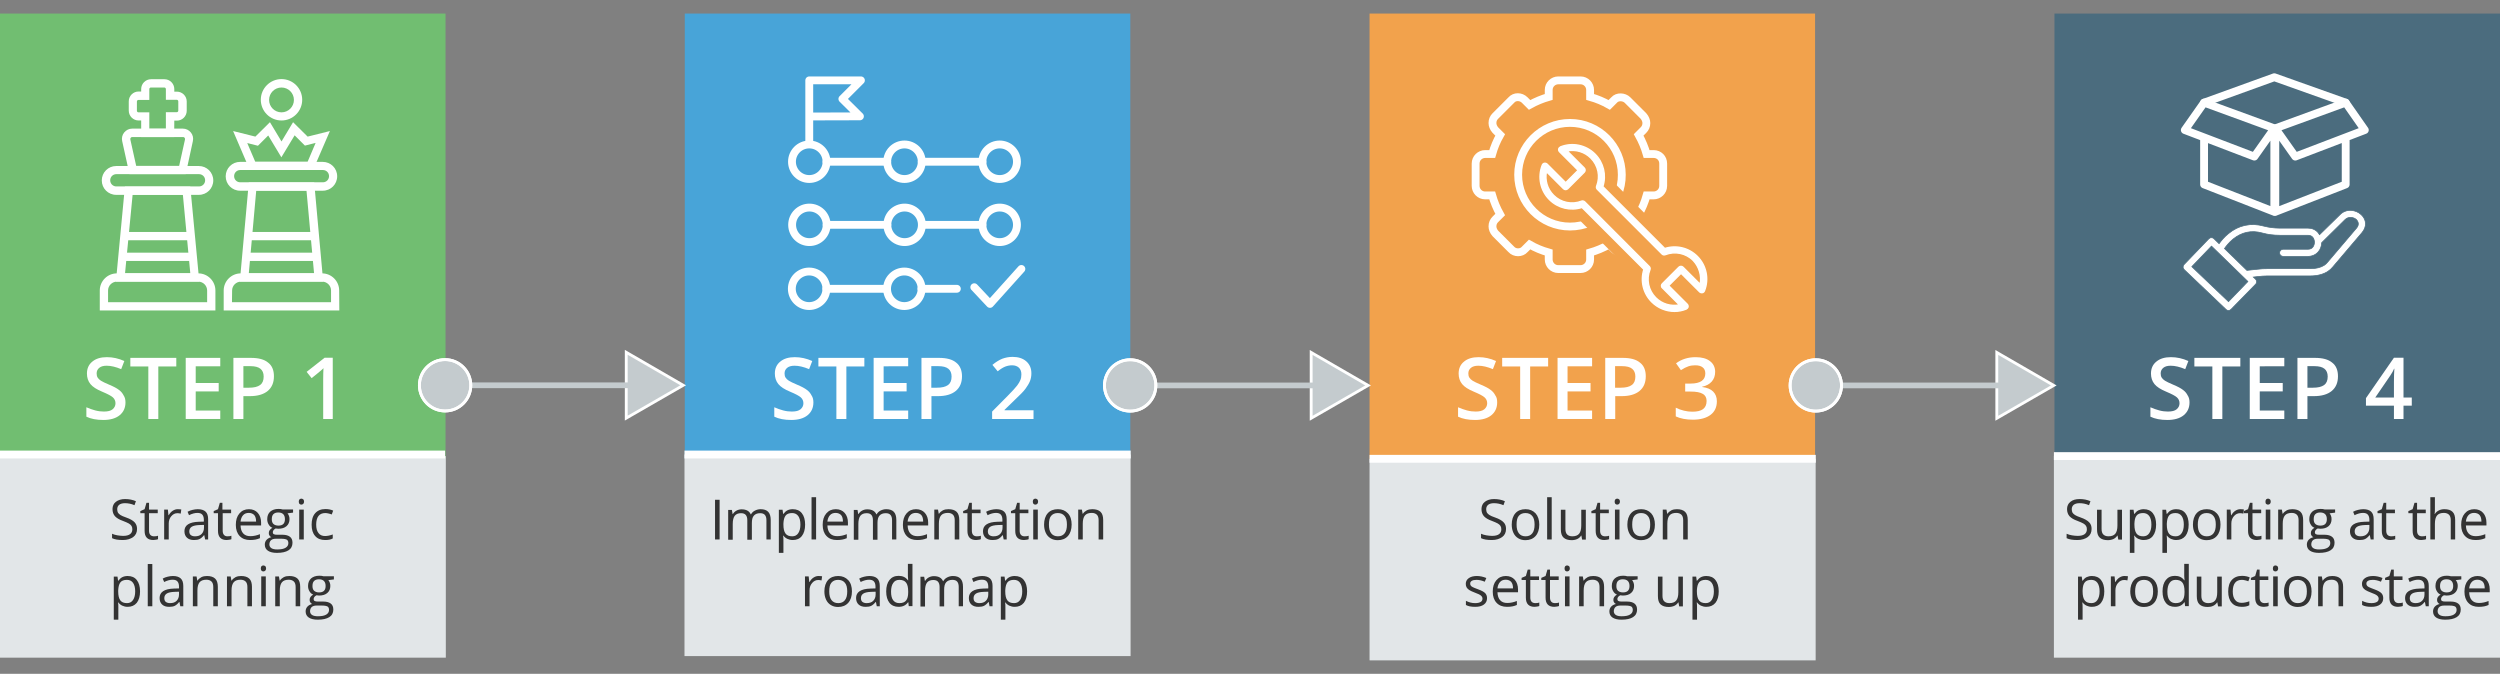 <?xml version="1.0" encoding="utf-8"?>
<!-- Generator: Adobe Illustrator 19.1.1, SVG Export Plug-In . SVG Version: 6.00 Build 0)  -->
<svg version="1.1" id="Layer_1" xmlns="http://www.w3.org/2000/svg" xmlns:xlink="http://www.w3.org/1999/xlink" x="0px" y="0px"
	 viewBox="734 -105.4 1751.3 472" style="enable-background:new 734 -105.4 1751.3 472;" xml:space="preserve">
<rect x="734" y="-105.4" width="1751.3" height="472" fill="#808080" stroke="none"/>
<style type="text/css">
	.st0{fill:#4B6C7E;}
	.st1{fill:#E2E6E8;}
	.st2{fill:none;stroke:#FFFFFF;stroke-width:5.5;stroke-miterlimit:10;}
	.st3{fill:#71BE71;}
	.st4{fill:#48A4D8;}
	.st5{fill:#F2A24C;}
	.st6{fill:#FFFFFF;}
	.st7{fill:#C4CBCE;stroke:#FFFFFF;stroke-width:2;stroke-miterlimit:10;}
	.st8{fill:none;stroke:#C4CBCE;stroke-width:4;stroke-miterlimit:10;}
	.st9{fill:#333333;}
	.st10{fill:none;stroke:#FFFFFF;stroke-width:5.5;stroke-linecap:round;stroke-linejoin:round;stroke-miterlimit:10;}
	.st11{fill:#F2A24C;stroke:#F2A24C;stroke-width:15;stroke-miterlimit:10;}
	.st12{fill:#FFFFFF;stroke:#FFFFFF;stroke-miterlimit:10;}
	.st13{fill:#FFFFFF;stroke:#4B6C7E;stroke-width:0.5;stroke-miterlimit:10;}
</style>
<rect x="2173.2" y="-95.9" class="st0" width="312.1" height="311.8"/>
<rect x="2172.8" y="214.1" class="st1" width="312.5" height="141.2"/>
<line class="st2" x1="2172.8" y1="214.1" x2="2485.3" y2="214.1"/>
<rect x="734" y="-95.9" class="st3" width="312.1" height="311.8"/>
<rect x="733.8" y="214.1" class="st1" width="312.5" height="141.2"/>
<line class="st2" x1="733.3" y1="213" x2="1045.8" y2="213"/>
<rect x="1213.7" y="-95.9" class="st4" width="312.1" height="311.8"/>
<rect x="1213.5" y="213" class="st1" width="312.5" height="141.2"/>
<line class="st2" x1="1213.5" y1="213" x2="1526.1" y2="213"/>
<rect x="1693.4" y="-95.9" class="st5" width="312.1" height="311.8"/>
<rect x="1693.4" y="216" class="st1" width="312.5" height="141.2"/>
<g>
	<path class="st6" d="M821.9,176.5c0,3.8-1.4,6.8-4.1,9s-6.6,3.3-11.4,3.3c-4.8,0-8.8-0.8-11.9-2.3v-6.6c2,0.9,4,1.6,6.2,2.2
		s4.2,0.8,6.1,0.8c2.8,0,4.8-0.5,6.1-1.6s2-2.5,2-4.2c0-1.6-0.6-3-1.8-4.1c-1.2-1.1-3.7-2.4-7.5-4c-3.9-1.6-6.7-3.4-8.3-5.4
		c-1.6-2-2.4-4.5-2.4-7.3c0-3.6,1.3-6.4,3.8-8.4c2.5-2.1,5.9-3.1,10.2-3.1c4.1,0,8.2,0.9,12.2,2.7l-2.2,5.7
		c-3.8-1.6-7.2-2.4-10.2-2.4c-2.3,0-4,0.5-5.2,1.5c-1.2,1-1.8,2.3-1.8,3.9c0,1.1,0.2,2.1,0.7,2.9s1.2,1.5,2.3,2.2
		c1.1,0.7,3,1.6,5.8,2.8c3.1,1.3,5.4,2.5,6.9,3.7c1.5,1.1,2.5,2.4,3.2,3.8C821.5,172.9,821.9,174.5,821.9,176.5z"/>
	<path class="st6" d="M844.9,188.1h-7v-36.8h-12.6v-6h32.2v6h-12.6V188.1z"/>
	<path class="st6" d="M888.3,188.1h-24.2v-42.8h24.2v5.9h-17.2v11.7h16.1v5.9h-16.1v13.4h17.2V188.1z"/>
	<path class="st6" d="M925.9,158.2c0,4.5-1.5,7.9-4.4,10.3c-2.9,2.4-7.1,3.6-12.5,3.6h-4.5v16h-7v-42.8h12.3c5.4,0,9.4,1.1,12,3.3
		C924.6,150.7,925.9,154,925.9,158.2z M904.6,166.2h3.7c3.6,0,6.2-0.6,7.9-1.9c1.7-1.2,2.5-3.2,2.5-5.9c0-2.5-0.8-4.3-2.3-5.5
		c-1.5-1.2-3.8-1.8-7-1.8h-4.9V166.2z"/>
	<path class="st6" d="M967.3,188.1h-6.9v-27.7c0-3.3,0.1-5.9,0.2-7.9c-0.4,0.5-1,1-1.7,1.6c-0.7,0.6-2.8,2.4-6.6,5.4l-3.5-4.4
		l12.6-9.9h5.7V188.1z"/>
</g>
<g>
	<polygon class="st7" points="1172.7,141.4 1212.6,164.5 1172.7,187.5 	"/>
	<line class="st8" x1="1045.8" y1="164.5" x2="1201" y2="164.5"/>
	<g>
		<path class="st7" d="M1045.8,182.5c-9.9,0-18-8.1-18-18s8.1-18,18-18s18,8.1,18,18S1055.7,182.5,1045.8,182.5z"/>
		<path class="st6" d="M1045.8,147.5c9.4,0,17,7.6,17,17s-7.6,17-17,17s-17-7.6-17-17S1036.4,147.5,1045.8,147.5 M1045.8,145.5
			c-10.5,0-19,8.5-19,19s8.5,19,19,19s19-8.5,19-19S1056.2,145.5,1045.8,145.5L1045.8,145.5z"/>
	</g>
</g>
<g>
	<path class="st6" d="M1303.8,176.5c0,3.8-1.4,6.8-4.1,9s-6.6,3.3-11.4,3.3c-4.8,0-8.8-0.8-11.9-2.3v-6.6c2,0.9,4,1.6,6.2,2.2
		s4.2,0.8,6.1,0.8c2.8,0,4.8-0.5,6.1-1.6s2-2.5,2-4.2c0-1.6-0.6-3-1.8-4.1c-1.2-1.1-3.7-2.4-7.5-4c-3.9-1.6-6.7-3.4-8.3-5.4
		c-1.6-2-2.4-4.5-2.4-7.3c0-3.6,1.3-6.4,3.8-8.4c2.5-2.1,5.9-3.1,10.2-3.1c4.1,0,8.2,0.9,12.2,2.7l-2.2,5.7
		c-3.8-1.6-7.2-2.4-10.2-2.4c-2.3,0-4,0.5-5.2,1.5c-1.2,1-1.8,2.3-1.8,3.9c0,1.1,0.2,2.1,0.7,2.9s1.2,1.5,2.3,2.2
		c1.1,0.7,3,1.6,5.8,2.8c3.1,1.3,5.4,2.5,6.9,3.7c1.5,1.1,2.5,2.4,3.2,3.8C1303.4,172.9,1303.8,174.5,1303.8,176.5z"/>
	<path class="st6" d="M1326.9,188.1h-7v-36.8h-12.6v-6h32.2v6h-12.6V188.1z"/>
	<path class="st6" d="M1370.3,188.1H1346v-42.8h24.2v5.9H1353v11.7h16.1v5.9H1353v13.4h17.2V188.1z"/>
	<path class="st6" d="M1407.9,158.2c0,4.5-1.5,7.9-4.4,10.3c-2.9,2.4-7.1,3.6-12.5,3.6h-4.5v16h-7v-42.8h12.3c5.4,0,9.4,1.1,12,3.3
		C1406.5,150.7,1407.9,154,1407.9,158.2z M1386.5,166.2h3.7c3.6,0,6.2-0.6,7.9-1.9c1.7-1.2,2.5-3.2,2.5-5.9c0-2.5-0.8-4.3-2.3-5.5
		c-1.5-1.2-3.8-1.8-7-1.8h-4.9V166.2z"/>
	<path class="st6" d="M1458,188.1h-29v-5.2l11-11.1c3.3-3.3,5.4-5.7,6.5-7.1c1.1-1.4,1.8-2.7,2.3-3.9c0.5-1.2,0.7-2.5,0.7-4
		c0-1.9-0.6-3.5-1.7-4.6c-1.2-1.1-2.8-1.7-4.8-1.7c-1.6,0-3.2,0.3-4.8,0.9c-1.5,0.6-3.3,1.7-5.3,3.3l-3.7-4.5c2.4-2,4.7-3.4,6.9-4.3
		c2.2-0.8,4.6-1.3,7.2-1.3c4,0,7.2,1,9.6,3.1s3.6,4.9,3.6,8.4c0,1.9-0.3,3.8-1,5.5c-0.7,1.7-1.8,3.5-3.2,5.4s-3.8,4.3-7.2,7.5
		l-7.4,7.2v0.3h20.3V188.1z"/>
</g>
<g>
	<polygon class="st7" points="1652.5,141.5 1692.4,164.6 1652.5,187.6 	"/>
	<line class="st8" x1="1525.7" y1="164.6" x2="1680.9" y2="164.6"/>
	<g>
		<path class="st7" d="M1525.7,182.6c-9.9,0-18-8.1-18-18s8.1-18,18-18s18,8.1,18,18S1535.6,182.6,1525.7,182.6z"/>
		<path class="st6" d="M1525.7,147.6c9.4,0,17,7.6,17,17s-7.6,17-17,17s-17-7.6-17-17S1516.3,147.6,1525.7,147.6 M1525.7,145.6
			c-10.5,0-19,8.5-19,19s8.5,19,19,19s19-8.5,19-19S1536.1,145.6,1525.7,145.6L1525.7,145.6z"/>
	</g>
</g>
<g>
	<path class="st6" d="M1782.8,176.5c0,3.8-1.4,6.8-4.1,9s-6.6,3.3-11.4,3.3c-4.8,0-8.8-0.8-11.9-2.3v-6.6c2,0.9,4,1.6,6.2,2.2
		s4.2,0.8,6.1,0.8c2.8,0,4.8-0.5,6.1-1.6s2-2.5,2-4.2c0-1.6-0.6-3-1.8-4.1c-1.2-1.1-3.7-2.4-7.5-4c-3.9-1.6-6.7-3.4-8.3-5.4
		c-1.6-2-2.4-4.5-2.4-7.3c0-3.6,1.3-6.4,3.8-8.4c2.5-2.1,5.9-3.1,10.2-3.1c4.1,0,8.2,0.9,12.2,2.7l-2.2,5.7
		c-3.8-1.6-7.2-2.4-10.2-2.4c-2.3,0-4,0.5-5.2,1.5c-1.2,1-1.8,2.3-1.8,3.9c0,1.1,0.2,2.1,0.7,2.9s1.2,1.5,2.3,2.2
		c1.1,0.7,3,1.6,5.8,2.8c3.1,1.3,5.4,2.5,6.9,3.7c1.5,1.1,2.5,2.4,3.2,3.8C1782.5,172.9,1782.8,174.5,1782.8,176.5z"/>
	<path class="st6" d="M1805.9,188.1h-7v-36.8h-12.6v-6h32.2v6h-12.6V188.1z"/>
	<path class="st6" d="M1849.3,188.1h-24.2v-42.8h24.2v5.9h-17.2v11.7h16.1v5.9h-16.1v13.4h17.2V188.1z"/>
	<path class="st6" d="M1886.9,158.2c0,4.5-1.5,7.9-4.4,10.3c-2.9,2.4-7.1,3.6-12.5,3.6h-4.5v16h-7v-42.8h12.3c5.4,0,9.4,1.1,12,3.3
		C1885.6,150.7,1886.9,154,1886.9,158.2z M1865.5,166.2h3.7c3.6,0,6.2-0.6,7.9-1.9c1.7-1.2,2.5-3.2,2.5-5.9c0-2.5-0.8-4.3-2.3-5.5
		c-1.5-1.2-3.8-1.8-7-1.8h-4.9V166.2z"/>
	<path class="st6" d="M1935.5,155.1c0,2.7-0.8,5-2.4,6.8c-1.6,1.8-3.8,3-6.7,3.6v0.2c3.4,0.4,6,1.5,7.7,3.2c1.7,1.7,2.6,4,2.6,6.8
		c0,4.1-1.5,7.3-4.4,9.5c-2.9,2.2-7.1,3.4-12.4,3.4c-4.7,0-8.8-0.8-12-2.3v-6.1c1.8,0.9,3.7,1.6,5.8,2.1c2,0.5,4,0.7,5.9,0.7
		c3.3,0,5.8-0.6,7.4-1.8s2.5-3.1,2.5-5.7c0-2.3-0.9-4-2.7-5c-1.8-1.1-4.7-1.6-8.6-1.6h-3.7v-5.6h3.8c6.8,0,10.3-2.4,10.3-7.1
		c0-1.8-0.6-3.3-1.8-4.2c-1.2-1-2.9-1.5-5.3-1.5c-1.6,0-3.2,0.2-4.7,0.7c-1.5,0.5-3.3,1.4-5.3,2.7l-3.4-4.8
		c3.9-2.9,8.5-4.3,13.7-4.3c4.3,0,7.7,0.9,10.1,2.8C1934.2,149.3,1935.5,151.9,1935.5,155.1z"/>
</g>
<g>
	<polygon class="st7" points="2132.8,141.5 2172.7,164.6 2132.8,187.6 	"/>
	<line class="st8" x1="2006" y1="164.6" x2="2161.1" y2="164.6"/>
	<g>
		<path class="st7" d="M2006,182.6c-9.9,0-18-8.1-18-18s8.1-18,18-18s18,8.1,18,18S2015.9,182.6,2006,182.6z"/>
		<path class="st6" d="M2006,147.6c9.4,0,17,7.6,17,17s-7.6,17-17,17s-17-7.6-17-17S1996.6,147.6,2006,147.6 M2006,145.6
			c-10.5,0-19,8.5-19,19s8.5,19,19,19s19-8.5,19-19S2016.4,145.6,2006,145.6L2006,145.6z"/>
	</g>
</g>
<g>
	<path class="st6" d="M2267.8,176.5c0,3.8-1.4,6.8-4.1,9s-6.6,3.3-11.4,3.3c-4.8,0-8.8-0.8-11.9-2.3v-6.6c2,0.9,4,1.6,6.2,2.2
		s4.2,0.8,6.1,0.8c2.8,0,4.8-0.5,6.1-1.6s2-2.5,2-4.2c0-1.6-0.6-3-1.8-4.1c-1.2-1.1-3.7-2.4-7.5-4c-3.9-1.6-6.7-3.4-8.3-5.4
		c-1.6-2-2.4-4.5-2.4-7.3c0-3.6,1.3-6.4,3.8-8.4c2.5-2.1,5.9-3.1,10.2-3.1c4.1,0,8.2,0.9,12.2,2.7l-2.2,5.7
		c-3.8-1.6-7.2-2.4-10.2-2.4c-2.3,0-4,0.5-5.2,1.5c-1.2,1-1.8,2.3-1.8,3.9c0,1.1,0.2,2.1,0.7,2.9s1.2,1.5,2.3,2.2
		c1.1,0.7,3,1.6,5.8,2.8c3.1,1.3,5.4,2.5,6.9,3.7c1.5,1.1,2.5,2.4,3.2,3.8C2267.4,172.9,2267.8,174.5,2267.8,176.5z"/>
	<path class="st6" d="M2290.8,188.1h-7v-36.8h-12.6v-6h32.2v6h-12.6V188.1z"/>
	<path class="st6" d="M2334.2,188.1H2310v-42.8h24.2v5.9H2317v11.7h16.1v5.9H2317v13.4h17.2V188.1z"/>
	<path class="st6" d="M2371.8,158.2c0,4.5-1.5,7.9-4.4,10.3c-2.9,2.4-7.1,3.6-12.5,3.6h-4.5v16h-7v-42.8h12.3c5.4,0,9.4,1.1,12,3.3
		C2370.5,150.7,2371.8,154,2371.8,158.2z M2350.5,166.2h3.7c3.6,0,6.2-0.6,7.9-1.9c1.7-1.2,2.5-3.2,2.5-5.9c0-2.5-0.8-4.3-2.3-5.5
		c-1.5-1.2-3.8-1.8-7-1.8h-4.9V166.2z"/>
	<path class="st6" d="M2423.5,178.8h-5.8v9.3h-6.7v-9.3h-19.6v-5.3l19.6-28.3h6.7v27.9h5.8V178.8z M2411,173.1v-10.8
		c0-3.8,0.1-7,0.3-9.4h-0.2c-0.5,1.3-1.4,2.9-2.6,4.7l-10.6,15.5H2411z"/>
</g>
<g>
	<path class="st9" d="M830,265.1c0,2.5-0.9,4.4-2.7,5.7s-4.2,2.1-7.2,2.1c-3.3,0-5.8-0.4-7.6-1.3v-3.1c1.1,0.5,2.4,0.9,3.7,1.1
		s2.7,0.4,4,0.4c2.2,0,3.8-0.4,4.9-1.2c1.1-0.8,1.6-2,1.6-3.4c0-1-0.2-1.8-0.6-2.4c-0.4-0.6-1-1.2-1.9-1.7s-2.3-1.1-4.1-1.8
		c-2.6-0.9-4.4-2-5.6-3.3c-1.1-1.3-1.7-2.9-1.7-5c0-2.1,0.8-3.9,2.4-5.1s3.7-1.9,6.4-1.9c2.8,0,5.3,0.5,7.6,1.5l-1,2.8
		c-2.3-1-4.5-1.4-6.7-1.4c-1.7,0-3.1,0.4-4,1.1s-1.4,1.8-1.4,3.1c0,1,0.2,1.8,0.5,2.4c0.4,0.6,1,1.2,1.8,1.7
		c0.8,0.5,2.1,1.1,3.9,1.7c2.9,1,4.9,2.2,6,3.4S830,263.2,830,265.1z"/>
	<path class="st9" d="M841.9,270.3c0.6,0,1.1,0,1.6-0.1c0.5-0.1,0.9-0.2,1.2-0.3v2.4c-0.3,0.2-0.8,0.3-1.5,0.4
		c-0.7,0.1-1.3,0.2-1.8,0.2c-4,0-6.1-2.1-6.1-6.4v-12.4h-3v-1.5l3-1.3l1.3-4.5h1.8v4.8h6.1v2.5h-6.1v12.3c0,1.3,0.3,2.2,0.9,2.9
		S840.9,270.3,841.9,270.3z"/>
	<path class="st9" d="M858.5,251.3c0.9,0,1.8,0.1,2.5,0.2l-0.4,2.9c-0.9-0.2-1.6-0.3-2.3-0.3c-1.7,0-3.1,0.7-4.3,2.1
		c-1.2,1.4-1.8,3.1-1.8,5.1v11.2H849v-20.9h2.6l0.4,3.9h0.2c0.8-1.4,1.7-2.4,2.8-3.1S857.2,251.3,858.5,251.3z"/>
	<path class="st9" d="M877.7,272.5l-0.6-3h-0.2c-1,1.3-2.1,2.2-3.1,2.7s-2.3,0.7-3.9,0.7c-2.1,0-3.7-0.5-4.9-1.6
		c-1.2-1.1-1.8-2.6-1.8-4.6c0-4.2,3.4-6.4,10.1-6.6l3.5-0.1v-1.3c0-1.6-0.4-2.8-1.1-3.6c-0.7-0.8-1.8-1.2-3.4-1.2
		c-1.7,0-3.7,0.5-5.9,1.6l-1-2.4c1-0.6,2.2-1,3.4-1.3c1.2-0.3,2.5-0.5,3.7-0.5c2.5,0,4.3,0.6,5.5,1.7c1.2,1.1,1.8,2.9,1.8,5.3v14.2
		H877.7z M870.6,270.3c2,0,3.5-0.5,4.6-1.6c1.1-1.1,1.7-2.6,1.7-4.5v-1.9l-3.2,0.1c-2.5,0.1-4.3,0.5-5.4,1.2
		c-1.1,0.7-1.7,1.8-1.7,3.2c0,1.1,0.3,2,1,2.6C868.4,270,869.3,270.3,870.6,270.3z"/>
	<path class="st9" d="M893.3,270.3c0.6,0,1.1,0,1.6-0.1c0.5-0.1,0.9-0.2,1.2-0.3v2.4c-0.3,0.2-0.8,0.3-1.5,0.4
		c-0.7,0.1-1.3,0.2-1.8,0.2c-4,0-6.1-2.1-6.1-6.4v-12.4h-3v-1.5l3-1.3l1.3-4.5h1.8v4.8h6.1v2.5H890v12.3c0,1.3,0.3,2.2,0.9,2.9
		S892.3,270.3,893.3,270.3z"/>
	<path class="st9" d="M909.2,272.9c-3.1,0-5.5-0.9-7.3-2.8s-2.7-4.5-2.7-7.8c0-3.4,0.8-6,2.5-8c1.7-2,3.9-3,6.7-3
		c2.6,0,4.7,0.9,6.2,2.6c1.5,1.7,2.3,4,2.3,6.8v2h-14.4c0.1,2.5,0.7,4.3,1.9,5.6c1.2,1.3,2.8,1.9,5,1.9c2.2,0,4.5-0.5,6.7-1.4v2.8
		c-1.1,0.5-2.2,0.8-3.2,1C911.8,272.8,910.6,272.9,909.2,272.9z M908.3,253.9c-1.7,0-3,0.5-4,1.6s-1.6,2.6-1.8,4.5h10.9
		c0-2-0.4-3.5-1.3-4.6C911.2,254.5,910,253.9,908.3,253.9z"/>
	<path class="st9" d="M939.3,251.7v2l-3.9,0.5c0.4,0.4,0.7,1,1,1.7c0.3,0.7,0.4,1.5,0.4,2.4c0,2-0.7,3.7-2.1,4.9s-3.3,1.8-5.8,1.8
		c-0.6,0-1.2-0.1-1.8-0.2c-1.3,0.7-2,1.6-2,2.7c0,0.6,0.2,1,0.7,1.3c0.5,0.3,1.3,0.4,2.4,0.4h3.7c2.3,0,4,0.5,5.2,1.4
		s1.8,2.3,1.8,4.2c0,2.3-0.9,4.1-2.8,5.3c-1.9,1.2-4.6,1.8-8.1,1.8c-2.7,0-4.8-0.5-6.3-1.5s-2.2-2.5-2.2-4.3c0-1.3,0.4-2.4,1.2-3.3
		s2-1.6,3.4-1.9c-0.5-0.2-1-0.6-1.3-1.1c-0.4-0.5-0.5-1.1-0.5-1.8c0-0.8,0.2-1.4,0.6-2s1-1.1,1.9-1.7c-1.1-0.4-2-1.2-2.6-2.3
		c-0.7-1.1-1-2.3-1-3.7c0-2.3,0.7-4,2.1-5.3c1.4-1.2,3.3-1.9,5.8-1.9c1.1,0,2.1,0.1,3,0.4H939.3z M922.7,276c0,1.1,0.5,2,1.4,2.6
		s2.3,0.9,4.1,0.9c2.7,0,4.6-0.4,5.9-1.2c1.3-0.8,1.9-1.9,1.9-3.2c0-1.1-0.3-1.9-1-2.4c-0.7-0.4-2-0.7-3.9-0.7h-3.8
		c-1.4,0-2.6,0.3-3.4,1S922.7,274.8,922.7,276z M924.4,258.4c0,1.5,0.4,2.6,1.2,3.3s2,1.1,3.4,1.1c3.1,0,4.6-1.5,4.6-4.5
		c0-3.1-1.6-4.7-4.7-4.7c-1.5,0-2.6,0.4-3.4,1.2S924.4,256.8,924.4,258.4z"/>
	<path class="st9" d="M943.3,246c0-0.7,0.2-1.3,0.5-1.6c0.4-0.3,0.8-0.5,1.3-0.5c0.5,0,0.9,0.2,1.3,0.5s0.6,0.9,0.6,1.6
		s-0.2,1.2-0.6,1.6c-0.4,0.3-0.8,0.5-1.3,0.5c-0.5,0-1-0.2-1.3-0.5C943.5,247.3,943.3,246.7,943.3,246z M946.8,272.5h-3.2v-20.9h3.2
		V272.5z"/>
	<path class="st9" d="M961.8,272.9c-3,0-5.4-0.9-7-2.8c-1.7-1.9-2.5-4.5-2.5-7.9c0-3.5,0.8-6.2,2.5-8.1s4.1-2.9,7.2-2.9
		c1,0,2,0.1,3,0.3s1.8,0.5,2.4,0.8l-1,2.7c-0.7-0.3-1.5-0.5-2.3-0.7c-0.8-0.2-1.6-0.3-2.2-0.3c-4.2,0-6.4,2.7-6.4,8.1
		c0,2.6,0.5,4.5,1.6,5.9c1,1.4,2.6,2.1,4.6,2.1c1.7,0,3.5-0.4,5.4-1.1v2.8C965.7,272.6,963.9,272.9,961.8,272.9z"/>
	<path class="st9" d="M823.4,319.7c-1.4,0-2.6-0.3-3.7-0.8c-1.1-0.5-2.1-1.3-2.8-2.3h-0.2c0.2,1.2,0.2,2.4,0.2,3.5v8.6h-3.2v-30.2
		h2.6l0.4,2.9h0.2c0.8-1.1,1.8-2,2.8-2.5s2.3-0.8,3.7-0.8c2.8,0,4.9,0.9,6.4,2.8c1.5,1.9,2.3,4.5,2.3,8c0,3.4-0.8,6.1-2.3,8
		C828.2,318.8,826.1,319.7,823.4,319.7z M822.9,300.8c-2.1,0-3.7,0.6-4.6,1.8s-1.4,3.1-1.5,5.6v0.7c0,2.9,0.5,5,1.5,6.3
		c1,1.3,2.5,1.9,4.7,1.9c1.8,0,3.2-0.7,4.2-2.2c1-1.5,1.5-3.5,1.5-6c0-2.6-0.5-4.6-1.5-6C826.2,301.5,824.8,300.8,822.9,300.8z"/>
	<path class="st9" d="M840.7,319.3h-3.2v-29.6h3.2V319.3z"/>
	<path class="st9" d="M860.3,319.3l-0.6-3h-0.2c-1,1.3-2.1,2.2-3.1,2.7s-2.3,0.7-3.9,0.7c-2.1,0-3.7-0.5-4.9-1.6
		c-1.2-1.1-1.8-2.6-1.8-4.6c0-4.2,3.4-6.4,10.1-6.6l3.5-0.1v-1.3c0-1.6-0.4-2.8-1.1-3.6c-0.7-0.8-1.8-1.2-3.4-1.2
		c-1.7,0-3.7,0.5-5.9,1.6l-1-2.4c1-0.6,2.2-1,3.4-1.3c1.2-0.3,2.5-0.5,3.7-0.5c2.5,0,4.3,0.6,5.5,1.7c1.2,1.1,1.8,2.9,1.8,5.3v14.2
		H860.3z M853.1,317.1c2,0,3.5-0.5,4.6-1.6c1.1-1.1,1.7-2.6,1.7-4.5v-1.9l-3.2,0.1c-2.5,0.1-4.3,0.5-5.4,1.2
		c-1.1,0.7-1.7,1.8-1.7,3.2c0,1.1,0.3,2,1,2.6C850.9,316.8,851.9,317.1,853.1,317.1z"/>
	<path class="st9" d="M883.4,319.3v-13.5c0-1.7-0.4-3-1.2-3.8s-2-1.3-3.6-1.3c-2.2,0-3.8,0.6-4.8,1.8s-1.5,3.1-1.5,5.8v11h-3.2
		v-20.9h2.6l0.5,2.9h0.2c0.6-1,1.6-1.8,2.7-2.4c1.2-0.6,2.5-0.8,3.9-0.8c2.5,0,4.4,0.6,5.7,1.8c1.3,1.2,1.9,3.2,1.9,5.8v13.6H883.4z
		"/>
	<path class="st9" d="M907.3,319.3v-13.5c0-1.7-0.4-3-1.2-3.8s-2-1.3-3.6-1.3c-2.2,0-3.8,0.6-4.8,1.8s-1.5,3.1-1.5,5.8v11h-3.2
		v-20.9h2.6l0.5,2.9h0.2c0.6-1,1.6-1.8,2.7-2.4c1.2-0.6,2.5-0.8,3.9-0.8c2.5,0,4.4,0.6,5.7,1.8c1.3,1.2,1.9,3.2,1.9,5.8v13.6H907.3z
		"/>
	<path class="st9" d="M916.7,292.8c0-0.7,0.2-1.3,0.5-1.6c0.4-0.3,0.8-0.5,1.3-0.5c0.5,0,0.9,0.2,1.3,0.5s0.6,0.9,0.6,1.6
		s-0.2,1.2-0.6,1.6c-0.4,0.3-0.8,0.5-1.3,0.5c-0.5,0-1-0.2-1.3-0.5C916.9,294.1,916.7,293.5,916.7,292.8z M920.2,319.3H917v-20.9
		h3.2V319.3z"/>
	<path class="st9" d="M941.1,319.3v-13.5c0-1.7-0.4-3-1.2-3.8s-2-1.3-3.6-1.3c-2.2,0-3.8,0.6-4.8,1.8s-1.5,3.1-1.5,5.8v11h-3.2
		v-20.9h2.6l0.5,2.9h0.2c0.6-1,1.6-1.8,2.7-2.4c1.2-0.6,2.5-0.8,3.9-0.8c2.5,0,4.4,0.6,5.7,1.8c1.3,1.2,1.9,3.2,1.9,5.8v13.6H941.1z
		"/>
	<path class="st9" d="M967.9,298.5v2l-3.9,0.5c0.4,0.4,0.7,1,1,1.7c0.3,0.7,0.4,1.5,0.4,2.4c0,2-0.7,3.7-2.1,4.9s-3.3,1.8-5.8,1.8
		c-0.6,0-1.2-0.1-1.8-0.2c-1.3,0.7-2,1.6-2,2.7c0,0.6,0.2,1,0.7,1.3c0.5,0.3,1.3,0.4,2.4,0.4h3.7c2.3,0,4,0.5,5.2,1.4
		s1.8,2.3,1.8,4.2c0,2.3-0.9,4.1-2.8,5.3c-1.9,1.2-4.6,1.8-8.1,1.8c-2.7,0-4.8-0.5-6.3-1.5s-2.2-2.5-2.2-4.3c0-1.3,0.4-2.4,1.2-3.3
		s2-1.6,3.4-1.9c-0.5-0.2-1-0.6-1.3-1.1c-0.4-0.5-0.5-1.1-0.5-1.8c0-0.8,0.2-1.4,0.6-2s1-1.1,1.9-1.7c-1.1-0.4-2-1.2-2.6-2.3
		c-0.7-1.1-1-2.3-1-3.7c0-2.3,0.7-4,2.1-5.3c1.4-1.2,3.3-1.9,5.8-1.9c1.1,0,2.1,0.1,3,0.4H967.9z M951.2,322.8c0,1.1,0.5,2,1.4,2.6
		s2.3,0.9,4.1,0.9c2.7,0,4.6-0.4,5.9-1.2c1.3-0.8,1.9-1.9,1.9-3.2c0-1.1-0.3-1.9-1-2.4c-0.7-0.4-2-0.7-3.9-0.7h-3.8
		c-1.4,0-2.6,0.3-3.4,1S951.2,321.6,951.2,322.8z M952.9,305.2c0,1.5,0.4,2.6,1.2,3.3s2,1.1,3.4,1.1c3.1,0,4.6-1.5,4.6-4.5
		c0-3.1-1.6-4.7-4.7-4.7c-1.5,0-2.6,0.4-3.4,1.2S952.9,303.6,952.9,305.2z"/>
</g>
<g>
	<path class="st9" d="M1234.9,272.5v-27.8h3.2v27.8H1234.9z"/>
	<path class="st9" d="M1270.9,272.5V259c0-1.7-0.4-2.9-1.1-3.7c-0.7-0.8-1.8-1.2-3.3-1.2c-2,0-3.4,0.6-4.4,1.7s-1.4,2.9-1.4,5.2
		v11.7h-3.2V259c0-1.7-0.4-2.9-1.1-3.7c-0.7-0.8-1.8-1.2-3.3-1.2c-2,0-3.4,0.6-4.4,1.8c-0.9,1.2-1.4,3.1-1.4,5.8v11h-3.2v-20.9h2.6
		l0.5,2.9h0.2c0.6-1,1.4-1.8,2.5-2.4c1.1-0.6,2.3-0.9,3.6-0.9c3.3,0,5.4,1.2,6.4,3.5h0.2c0.6-1.1,1.5-2,2.7-2.6s2.5-1,4-1
		c2.4,0,4.1,0.6,5.3,1.8c1.2,1.2,1.8,3.2,1.8,5.8v13.6H1270.9z"/>
	<path class="st9" d="M1289.3,272.9c-1.4,0-2.6-0.3-3.7-0.8c-1.1-0.5-2.1-1.3-2.8-2.3h-0.2c0.2,1.2,0.2,2.4,0.2,3.5v8.6h-3.2v-30.2
		h2.6l0.4,2.9h0.2c0.8-1.1,1.8-2,2.8-2.5s2.3-0.8,3.7-0.8c2.8,0,4.9,0.9,6.4,2.8c1.5,1.9,2.3,4.5,2.3,8c0,3.4-0.8,6.1-2.3,8
		C1294.2,272,1292.1,272.9,1289.3,272.9z M1288.9,254c-2.1,0-3.7,0.6-4.6,1.8s-1.4,3.1-1.5,5.6v0.7c0,2.9,0.5,5,1.5,6.3
		c1,1.3,2.5,1.9,4.7,1.9c1.8,0,3.2-0.7,4.2-2.2c1-1.5,1.5-3.5,1.5-6c0-2.6-0.5-4.6-1.5-6C1292.2,254.7,1290.7,254,1288.9,254z"/>
	<path class="st9" d="M1305.7,272.5h-3.2v-29.6h3.2V272.5z"/>
	<path class="st9" d="M1320.3,272.9c-3.1,0-5.5-0.9-7.3-2.8s-2.7-4.5-2.7-7.8c0-3.4,0.8-6,2.5-8c1.7-2,3.9-3,6.7-3
		c2.6,0,4.7,0.9,6.2,2.6c1.5,1.7,2.3,4,2.3,6.8v2h-14.4c0.1,2.5,0.7,4.3,1.9,5.6c1.2,1.3,2.8,1.9,5,1.9c2.2,0,4.5-0.5,6.7-1.4v2.8
		c-1.1,0.5-2.2,0.8-3.2,1C1322.9,272.8,1321.7,272.9,1320.3,272.9z M1319.4,253.9c-1.7,0-3,0.5-4,1.6s-1.6,2.6-1.8,4.5h10.9
		c0-2-0.4-3.5-1.3-4.6C1322.3,254.5,1321,253.9,1319.4,253.9z"/>
	<path class="st9" d="M1358.9,272.5V259c0-1.7-0.4-2.9-1.1-3.7c-0.7-0.8-1.8-1.2-3.3-1.2c-2,0-3.4,0.6-4.4,1.7s-1.4,2.9-1.4,5.2
		v11.7h-3.2V259c0-1.7-0.4-2.9-1.1-3.7c-0.7-0.8-1.8-1.2-3.3-1.2c-2,0-3.4,0.6-4.4,1.8c-0.9,1.2-1.4,3.1-1.4,5.8v11h-3.2v-20.9h2.6
		l0.5,2.9h0.2c0.6-1,1.4-1.8,2.5-2.4c1.1-0.6,2.3-0.9,3.6-0.9c3.3,0,5.4,1.2,6.4,3.5h0.2c0.6-1.1,1.5-2,2.7-2.6s2.5-1,4-1
		c2.4,0,4.1,0.6,5.3,1.8c1.2,1.2,1.8,3.2,1.8,5.8v13.6H1358.9z"/>
	<path class="st9" d="M1376.5,272.9c-3.1,0-5.5-0.9-7.3-2.8s-2.7-4.5-2.7-7.8c0-3.4,0.8-6,2.5-8c1.7-2,3.9-3,6.7-3
		c2.6,0,4.7,0.9,6.2,2.6c1.5,1.7,2.3,4,2.3,6.8v2h-14.4c0.1,2.5,0.7,4.3,1.9,5.6c1.2,1.3,2.8,1.9,5,1.9c2.2,0,4.5-0.5,6.7-1.4v2.8
		c-1.1,0.5-2.2,0.8-3.2,1C1379.1,272.8,1377.9,272.9,1376.5,272.9z M1375.6,253.9c-1.7,0-3,0.5-4,1.6s-1.6,2.6-1.8,4.5h10.9
		c0-2-0.4-3.5-1.3-4.6C1378.5,254.5,1377.3,253.9,1375.6,253.9z"/>
	<path class="st9" d="M1402.8,272.5V259c0-1.7-0.4-3-1.2-3.8s-2-1.3-3.6-1.3c-2.2,0-3.8,0.6-4.8,1.8s-1.5,3.1-1.5,5.8v11h-3.2v-20.9
		h2.6l0.5,2.9h0.2c0.6-1,1.6-1.8,2.7-2.4c1.2-0.6,2.5-0.8,3.9-0.8c2.5,0,4.4,0.6,5.7,1.8c1.3,1.2,1.9,3.2,1.9,5.8v13.6H1402.8z"/>
	<path class="st9" d="M1418.3,270.3c0.6,0,1.1,0,1.6-0.1c0.5-0.1,0.9-0.2,1.2-0.3v2.4c-0.3,0.2-0.8,0.3-1.5,0.4
		c-0.7,0.1-1.3,0.2-1.8,0.2c-4,0-6.1-2.1-6.1-6.4v-12.4h-3v-1.5l3-1.3l1.3-4.5h1.8v4.8h6.1v2.5h-6.1v12.3c0,1.3,0.3,2.2,0.9,2.9
		S1417.2,270.3,1418.3,270.3z"/>
	<path class="st9" d="M1437.1,272.5l-0.6-3h-0.2c-1,1.3-2.1,2.2-3.1,2.7s-2.3,0.7-3.9,0.7c-2.1,0-3.7-0.5-4.9-1.6
		c-1.2-1.1-1.8-2.6-1.8-4.6c0-4.2,3.4-6.4,10.1-6.6l3.5-0.1v-1.3c0-1.6-0.4-2.8-1.1-3.6c-0.7-0.8-1.8-1.2-3.4-1.2
		c-1.7,0-3.7,0.5-5.9,1.6l-1-2.4c1-0.6,2.2-1,3.4-1.3c1.2-0.3,2.5-0.5,3.7-0.5c2.5,0,4.3,0.6,5.5,1.7c1.2,1.1,1.8,2.9,1.8,5.3v14.2
		H1437.1z M1430,270.3c2,0,3.5-0.5,4.6-1.6c1.1-1.1,1.7-2.6,1.7-4.5v-1.9l-3.2,0.1c-2.5,0.1-4.3,0.5-5.4,1.2
		c-1.1,0.7-1.7,1.8-1.7,3.2c0,1.1,0.3,2,1,2.6C1427.8,270,1428.8,270.3,1430,270.3z"/>
	<path class="st9" d="M1451.8,270.3c0.6,0,1.1,0,1.6-0.1c0.5-0.1,0.9-0.2,1.2-0.3v2.4c-0.3,0.2-0.8,0.3-1.5,0.4
		c-0.7,0.1-1.3,0.2-1.8,0.2c-4,0-6.1-2.1-6.1-6.4v-12.4h-3v-1.5l3-1.3l1.3-4.5h1.8v4.8h6.1v2.5h-6.1v12.3c0,1.3,0.3,2.2,0.9,2.9
		S1450.7,270.3,1451.8,270.3z"/>
	<path class="st9" d="M1457.5,246c0-0.7,0.2-1.3,0.5-1.6c0.4-0.3,0.8-0.5,1.3-0.5c0.5,0,0.9,0.2,1.3,0.5s0.6,0.9,0.6,1.6
		s-0.2,1.2-0.6,1.6c-0.4,0.3-0.8,0.5-1.3,0.5c-0.5,0-1-0.2-1.3-0.5C1457.7,247.3,1457.5,246.7,1457.5,246z M1461,272.5h-3.2v-20.9
		h3.2V272.5z"/>
	<path class="st9" d="M1484.7,262.1c0,3.4-0.9,6.1-2.6,8c-1.7,1.9-4.1,2.9-7.1,2.9c-1.9,0-3.5-0.4-5-1.3s-2.6-2.1-3.4-3.8
		s-1.2-3.6-1.2-5.8c0-3.4,0.9-6.1,2.6-8c1.7-1.9,4.1-2.8,7.1-2.8c2.9,0,5.2,1,7,2.9C1483.9,256.1,1484.7,258.8,1484.7,262.1z
		 M1468.8,262.1c0,2.7,0.5,4.7,1.6,6.1s2.6,2.1,4.7,2.1s3.6-0.7,4.7-2.1c1.1-1.4,1.6-3.4,1.6-6.1c0-2.7-0.5-4.7-1.6-6
		c-1.1-1.4-2.7-2.1-4.8-2.1c-2.1,0-3.6,0.7-4.7,2S1468.8,259.4,1468.8,262.1z"/>
	<path class="st9" d="M1503.6,272.5V259c0-1.7-0.4-3-1.2-3.8s-2-1.3-3.6-1.3c-2.2,0-3.8,0.6-4.8,1.8s-1.5,3.1-1.5,5.8v11h-3.2v-20.9
		h2.6l0.5,2.9h0.2c0.6-1,1.6-1.8,2.7-2.4c1.2-0.6,2.5-0.8,3.9-0.8c2.5,0,4.4,0.6,5.7,1.8c1.3,1.2,1.9,3.2,1.9,5.8v13.6H1503.6z"/>
	<path class="st9" d="M1307.4,298.1c0.9,0,1.8,0.1,2.5,0.2l-0.4,2.9c-0.9-0.2-1.6-0.3-2.3-0.3c-1.7,0-3.1,0.7-4.3,2.1
		c-1.2,1.4-1.8,3.1-1.8,5.1v11.2h-3.2v-20.9h2.6l0.4,3.9h0.2c0.8-1.4,1.7-2.4,2.8-3.1S1306.1,298.1,1307.4,298.1z"/>
	<path class="st9" d="M1330.8,308.9c0,3.4-0.9,6.1-2.6,8c-1.7,1.9-4.1,2.9-7.1,2.9c-1.9,0-3.5-0.4-5-1.3s-2.6-2.1-3.4-3.8
		s-1.2-3.6-1.2-5.8c0-3.4,0.9-6.1,2.6-8c1.7-1.9,4.1-2.8,7.1-2.8c2.9,0,5.2,1,7,2.9C1330,302.9,1330.8,305.6,1330.8,308.9z
		 M1314.9,308.9c0,2.7,0.5,4.7,1.6,6.1s2.6,2.1,4.7,2.1s3.6-0.7,4.7-2.1c1.1-1.4,1.6-3.4,1.6-6.1c0-2.7-0.5-4.7-1.6-6
		c-1.1-1.4-2.7-2.1-4.8-2.1c-2.1,0-3.6,0.7-4.7,2S1314.9,306.2,1314.9,308.9z"/>
	<path class="st9" d="M1348.2,319.3l-0.6-3h-0.2c-1,1.3-2.1,2.2-3.1,2.7s-2.3,0.7-3.9,0.7c-2.1,0-3.7-0.5-4.9-1.6
		c-1.2-1.1-1.8-2.6-1.8-4.6c0-4.2,3.4-6.4,10.1-6.6l3.5-0.1v-1.3c0-1.6-0.4-2.8-1.1-3.6c-0.7-0.8-1.8-1.2-3.4-1.2
		c-1.7,0-3.7,0.5-5.9,1.6l-1-2.4c1-0.6,2.2-1,3.4-1.3c1.2-0.3,2.5-0.5,3.7-0.5c2.5,0,4.3,0.6,5.5,1.7c1.2,1.1,1.8,2.9,1.8,5.3v14.2
		H1348.2z M1341.1,317.1c2,0,3.5-0.5,4.6-1.6c1.1-1.1,1.7-2.6,1.7-4.5v-1.9l-3.2,0.1c-2.5,0.1-4.3,0.5-5.4,1.2
		c-1.1,0.7-1.7,1.8-1.7,3.2c0,1.1,0.3,2,1,2.6C1338.9,316.8,1339.8,317.1,1341.1,317.1z"/>
	<path class="st9" d="M1370.3,316.5h-0.2c-1.5,2.1-3.6,3.2-6.6,3.2c-2.7,0-4.9-0.9-6.4-2.8c-1.5-1.9-2.3-4.5-2.3-8s0.8-6.1,2.3-8
		s3.6-2.9,6.4-2.9c2.8,0,5,1,6.5,3.1h0.2l-0.1-1.5l-0.1-1.5v-8.5h3.2v29.6h-2.6L1370.3,316.5z M1364,317.1c2.2,0,3.7-0.6,4.7-1.8
		c1-1.2,1.5-3.1,1.5-5.7V309c0-3-0.5-5.1-1.5-6.3c-1-1.3-2.6-1.9-4.7-1.9c-1.9,0-3.3,0.7-4.3,2.2c-1,1.4-1.5,3.5-1.5,6.1
		c0,2.7,0.5,4.7,1.5,6S1362.1,317.1,1364,317.1z"/>
	<path class="st9" d="M1405.6,319.3v-13.6c0-1.7-0.4-2.9-1.1-3.7c-0.7-0.8-1.8-1.2-3.3-1.2c-2,0-3.4,0.6-4.4,1.7s-1.4,2.9-1.4,5.2
		v11.7h-3.2v-13.6c0-1.7-0.4-2.9-1.1-3.7c-0.7-0.8-1.8-1.2-3.3-1.2c-2,0-3.4,0.6-4.4,1.8c-0.9,1.2-1.4,3.1-1.4,5.8v11h-3.2v-20.9
		h2.6l0.5,2.9h0.2c0.6-1,1.4-1.8,2.5-2.4c1.1-0.6,2.3-0.9,3.6-0.9c3.3,0,5.4,1.2,6.4,3.5h0.2c0.6-1.1,1.5-2,2.7-2.6s2.5-1,4-1
		c2.4,0,4.1,0.6,5.3,1.8c1.2,1.2,1.8,3.2,1.8,5.8v13.6H1405.6z"/>
	<path class="st9" d="M1427.2,319.3l-0.6-3h-0.2c-1,1.3-2.1,2.2-3.1,2.7s-2.3,0.7-3.9,0.7c-2.1,0-3.7-0.5-4.9-1.6
		c-1.2-1.1-1.8-2.6-1.8-4.6c0-4.2,3.4-6.4,10.1-6.6l3.5-0.1v-1.3c0-1.6-0.4-2.8-1.1-3.6c-0.7-0.8-1.8-1.2-3.4-1.2
		c-1.7,0-3.7,0.5-5.9,1.6l-1-2.4c1-0.6,2.2-1,3.4-1.3c1.2-0.3,2.5-0.5,3.7-0.5c2.5,0,4.3,0.6,5.5,1.7c1.2,1.1,1.8,2.9,1.8,5.3v14.2
		H1427.2z M1420,317.1c2,0,3.5-0.5,4.6-1.6c1.1-1.1,1.7-2.6,1.7-4.5v-1.9l-3.2,0.1c-2.5,0.1-4.3,0.5-5.4,1.2
		c-1.1,0.7-1.7,1.8-1.7,3.2c0,1.1,0.3,2,1,2.6C1417.8,316.8,1418.8,317.1,1420,317.1z"/>
	<path class="st9" d="M1444.8,319.7c-1.4,0-2.6-0.3-3.7-0.8c-1.1-0.5-2.1-1.3-2.8-2.3h-0.2c0.2,1.2,0.2,2.4,0.2,3.5v8.6h-3.2v-30.2
		h2.6l0.4,2.9h0.2c0.8-1.1,1.8-2,2.8-2.5s2.3-0.8,3.7-0.8c2.8,0,4.9,0.9,6.4,2.8c1.5,1.9,2.3,4.5,2.3,8c0,3.4-0.8,6.1-2.3,8
		C1449.6,318.8,1447.5,319.7,1444.8,319.7z M1444.3,300.8c-2.1,0-3.7,0.6-4.6,1.8s-1.4,3.1-1.5,5.6v0.7c0,2.9,0.5,5,1.5,6.3
		c1,1.3,2.5,1.9,4.7,1.9c1.8,0,3.2-0.7,4.2-2.2c1-1.5,1.5-3.5,1.5-6c0-2.6-0.5-4.6-1.5-6C1447.6,301.5,1446.2,300.8,1444.3,300.8z"
		/>
</g>
<g>
	<path class="st9" d="M1789,265.1c0,2.5-0.9,4.4-2.7,5.7s-4.2,2.1-7.2,2.1c-3.3,0-5.8-0.4-7.6-1.3v-3.1c1.1,0.5,2.4,0.9,3.7,1.1
		s2.7,0.4,4,0.4c2.2,0,3.8-0.4,4.9-1.2c1.1-0.8,1.6-2,1.6-3.4c0-1-0.2-1.8-0.6-2.4c-0.4-0.6-1-1.2-1.9-1.7c-0.9-0.5-2.3-1.1-4.1-1.8
		c-2.6-0.9-4.4-2-5.6-3.3c-1.1-1.3-1.7-2.9-1.7-5c0-2.1,0.8-3.9,2.4-5.1s3.7-1.9,6.4-1.9c2.8,0,5.3,0.5,7.6,1.5l-1,2.8
		c-2.3-1-4.5-1.4-6.7-1.4c-1.7,0-3.1,0.4-4,1.1s-1.4,1.8-1.4,3.1c0,1,0.2,1.8,0.5,2.4c0.4,0.6,1,1.2,1.8,1.7
		c0.8,0.5,2.1,1.1,3.9,1.7c2.9,1,4.9,2.2,6,3.4C1788.5,261.7,1789,263.2,1789,265.1z"/>
	<path class="st9" d="M1812.3,262.1c0,3.4-0.9,6.1-2.6,8c-1.7,1.9-4.1,2.9-7.1,2.9c-1.9,0-3.5-0.4-5-1.3s-2.6-2.1-3.4-3.8
		s-1.2-3.6-1.2-5.8c0-3.4,0.9-6.1,2.6-8c1.7-1.9,4.1-2.8,7.1-2.8c2.9,0,5.2,1,7,2.9C1811.4,256.1,1812.3,258.8,1812.3,262.1z
		 M1796.4,262.1c0,2.7,0.5,4.7,1.6,6.1s2.6,2.1,4.7,2.1s3.6-0.7,4.7-2.1c1.1-1.4,1.6-3.4,1.6-6.1c0-2.7-0.5-4.7-1.6-6
		c-1.1-1.4-2.7-2.1-4.8-2.1c-2.1,0-3.6,0.7-4.7,2S1796.4,259.4,1796.4,262.1z"/>
	<path class="st9" d="M1821,272.5h-3.2v-29.6h3.2V272.5z"/>
	<path class="st9" d="M1830.6,251.7v13.5c0,1.7,0.4,3,1.2,3.8s2,1.3,3.6,1.3c2.2,0,3.8-0.6,4.8-1.8c1-1.2,1.5-3.1,1.5-5.8v-11h3.2
		v20.9h-2.6l-0.5-2.8h-0.2c-0.6,1-1.5,1.8-2.7,2.4c-1.1,0.5-2.5,0.8-3.9,0.8c-2.5,0-4.4-0.6-5.7-1.8c-1.3-1.2-1.9-3.1-1.9-5.8v-13.7
		H1830.6z"/>
	<path class="st9" d="M1858.4,270.3c0.6,0,1.1,0,1.6-0.1c0.5-0.1,0.9-0.2,1.2-0.3v2.4c-0.3,0.2-0.8,0.3-1.5,0.4
		c-0.7,0.1-1.3,0.2-1.8,0.2c-4,0-6.1-2.1-6.1-6.4v-12.4h-3v-1.5l3-1.3l1.3-4.5h1.8v4.8h6.1v2.5h-6.1v12.3c0,1.3,0.3,2.2,0.9,2.9
		S1857.3,270.3,1858.4,270.3z"/>
	<path class="st9" d="M1865.1,246c0-0.7,0.2-1.3,0.5-1.6c0.4-0.3,0.8-0.5,1.3-0.5c0.5,0,0.9,0.2,1.3,0.5s0.6,0.9,0.6,1.6
		s-0.2,1.2-0.6,1.6c-0.4,0.3-0.8,0.5-1.3,0.5c-0.5,0-1-0.2-1.3-0.5C1865.3,247.3,1865.1,246.7,1865.1,246z M1868.5,272.5h-3.2v-20.9
		h3.2V272.5z"/>
	<path class="st9" d="M1893.3,262.1c0,3.4-0.9,6.1-2.6,8c-1.7,1.9-4.1,2.9-7.1,2.9c-1.9,0-3.5-0.4-5-1.3s-2.6-2.1-3.4-3.8
		s-1.2-3.6-1.2-5.8c0-3.4,0.9-6.1,2.6-8c1.7-1.9,4.1-2.8,7.1-2.8c2.9,0,5.2,1,7,2.9C1892.4,256.1,1893.3,258.8,1893.3,262.1z
		 M1877.4,262.1c0,2.7,0.5,4.7,1.6,6.1s2.6,2.1,4.7,2.1s3.6-0.7,4.7-2.1c1.1-1.4,1.6-3.4,1.6-6.1c0-2.7-0.5-4.7-1.6-6
		c-1.1-1.4-2.7-2.1-4.8-2.1c-2.1,0-3.6,0.7-4.7,2S1877.4,259.4,1877.4,262.1z"/>
	<path class="st9" d="M1913.1,272.5V259c0-1.7-0.4-3-1.2-3.8s-2-1.3-3.6-1.3c-2.2,0-3.8,0.6-4.8,1.8s-1.5,3.1-1.5,5.8v11h-3.2v-20.9
		h2.6l0.5,2.9h0.2c0.6-1,1.6-1.8,2.7-2.4c1.2-0.6,2.5-0.8,3.9-0.8c2.5,0,4.4,0.6,5.7,1.8c1.3,1.2,1.9,3.2,1.9,5.8v13.6H1913.1z"/>
	<path class="st9" d="M1775.7,313.6c0,1.9-0.7,3.4-2.2,4.5s-3.5,1.6-6.1,1.6c-2.8,0-4.9-0.4-6.5-1.3v-2.9c1,0.5,2.1,0.9,3.2,1.2
		c1.1,0.3,2.3,0.4,3.3,0.4c1.7,0,2.9-0.3,3.8-0.8c0.9-0.5,1.3-1.3,1.3-2.4c0-0.8-0.4-1.5-1.1-2.1c-0.7-0.6-2.1-1.3-4.1-2
		c-1.9-0.7-3.3-1.4-4.1-1.9c-0.8-0.5-1.4-1.2-1.8-1.8c-0.4-0.7-0.6-1.5-0.6-2.5c0-1.7,0.7-3,2.1-4c1.4-1,3.3-1.5,5.7-1.5
		c2.2,0,4.4,0.5,6.6,1.4l-1.1,2.6c-2.1-0.9-4-1.3-5.7-1.3c-1.5,0-2.6,0.2-3.4,0.7s-1.1,1.1-1.1,1.9c0,0.6,0.1,1,0.4,1.4
		c0.3,0.4,0.7,0.8,1.4,1.1s1.9,0.9,3.7,1.5c2.5,0.9,4.1,1.8,5,2.7C1775.3,311.1,1775.7,312.3,1775.7,313.6z"/>
	<path class="st9" d="M1789.7,319.7c-3.1,0-5.5-0.9-7.3-2.8c-1.8-1.9-2.7-4.5-2.7-7.8c0-3.4,0.8-6,2.5-8c1.7-2,3.9-3,6.7-3
		c2.6,0,4.7,0.9,6.2,2.6c1.5,1.7,2.3,4,2.3,6.8v2H1783c0.1,2.5,0.7,4.3,1.9,5.6c1.2,1.3,2.8,1.9,5,1.9c2.2,0,4.5-0.5,6.7-1.4v2.8
		c-1.1,0.5-2.2,0.8-3.2,1C1792.3,319.6,1791.1,319.7,1789.7,319.7z M1788.8,300.7c-1.7,0-3,0.5-4,1.6c-1,1.1-1.6,2.6-1.8,4.5h10.9
		c0-2-0.4-3.5-1.3-4.6C1791.8,301.3,1790.5,300.7,1788.8,300.7z"/>
	<path class="st9" d="M1809.5,317.1c0.6,0,1.1,0,1.6-0.1c0.5-0.1,0.9-0.2,1.2-0.3v2.4c-0.3,0.2-0.8,0.3-1.5,0.4
		c-0.7,0.1-1.3,0.2-1.8,0.2c-4,0-6.1-2.1-6.1-6.4v-12.4h-3v-1.5l3-1.3l1.3-4.5h1.8v4.8h6.1v2.5h-6.1v12.3c0,1.3,0.3,2.2,0.9,2.9
		S1808.5,317.1,1809.5,317.1z"/>
	<path class="st9" d="M1823.3,317.1c0.6,0,1.1,0,1.6-0.1c0.5-0.1,0.9-0.2,1.2-0.3v2.4c-0.3,0.2-0.8,0.3-1.5,0.4
		c-0.7,0.1-1.3,0.2-1.8,0.2c-4,0-6.1-2.1-6.1-6.4v-12.4h-3v-1.5l3-1.3l1.3-4.5h1.8v4.8h6.1v2.5h-6.1v12.3c0,1.3,0.3,2.2,0.9,2.9
		S1822.2,317.1,1823.3,317.1z"/>
	<path class="st9" d="M1830,292.8c0-0.7,0.2-1.3,0.5-1.6c0.4-0.3,0.8-0.5,1.3-0.5c0.5,0,0.9,0.2,1.3,0.5s0.6,0.9,0.6,1.6
		s-0.2,1.2-0.6,1.6c-0.4,0.3-0.8,0.5-1.3,0.5c-0.5,0-1-0.2-1.3-0.5C1830.2,294.1,1830,293.5,1830,292.8z M1833.5,319.3h-3.2v-20.9
		h3.2V319.3z"/>
	<path class="st9" d="M1854.5,319.3v-13.5c0-1.7-0.4-3-1.2-3.8s-2-1.3-3.6-1.3c-2.2,0-3.8,0.6-4.8,1.8s-1.5,3.1-1.5,5.8v11h-3.2
		v-20.9h2.6l0.5,2.9h0.2c0.6-1,1.6-1.8,2.7-2.4c1.2-0.6,2.5-0.8,3.9-0.8c2.5,0,4.4,0.6,5.7,1.8c1.3,1.2,1.9,3.2,1.9,5.8v13.6H1854.5
		z"/>
	<path class="st9" d="M1881.2,298.5v2l-3.9,0.5c0.4,0.4,0.7,1,1,1.7c0.3,0.7,0.4,1.5,0.4,2.4c0,2-0.7,3.7-2.1,4.9s-3.3,1.8-5.8,1.8
		c-0.6,0-1.2-0.1-1.8-0.2c-1.3,0.7-2,1.6-2,2.7c0,0.6,0.2,1,0.7,1.3c0.5,0.3,1.3,0.4,2.4,0.4h3.7c2.3,0,4,0.5,5.2,1.4
		c1.2,1,1.8,2.3,1.8,4.2c0,2.3-0.9,4.1-2.8,5.3c-1.9,1.2-4.6,1.8-8.1,1.8c-2.7,0-4.8-0.5-6.3-1.5c-1.5-1-2.2-2.5-2.2-4.3
		c0-1.3,0.4-2.4,1.2-3.3s2-1.6,3.4-1.9c-0.5-0.2-1-0.6-1.3-1.1c-0.4-0.5-0.5-1.1-0.5-1.8c0-0.8,0.2-1.4,0.6-2s1-1.1,1.9-1.7
		c-1.1-0.4-2-1.2-2.6-2.3c-0.7-1.1-1-2.3-1-3.7c0-2.3,0.7-4,2.1-5.3c1.4-1.2,3.3-1.9,5.8-1.9c1.1,0,2.1,0.1,3,0.4H1881.2z
		 M1864.5,322.8c0,1.1,0.5,2,1.4,2.6s2.3,0.9,4.1,0.9c2.7,0,4.6-0.4,5.9-1.2c1.3-0.8,1.9-1.9,1.9-3.2c0-1.1-0.3-1.9-1-2.4
		c-0.7-0.4-2-0.7-3.9-0.7h-3.8c-1.4,0-2.6,0.3-3.4,1S1864.5,321.6,1864.5,322.8z M1866.3,305.2c0,1.5,0.4,2.6,1.2,3.3s2,1.1,3.4,1.1
		c3.1,0,4.6-1.5,4.6-4.5c0-3.1-1.6-4.7-4.7-4.7c-1.5,0-2.6,0.4-3.4,1.2S1866.3,303.6,1866.3,305.2z"/>
	<path class="st9" d="M1898.6,298.5V312c0,1.7,0.4,3,1.2,3.8s2,1.3,3.6,1.3c2.2,0,3.8-0.6,4.8-1.8c1-1.2,1.5-3.1,1.5-5.8v-11h3.2
		v20.9h-2.6l-0.5-2.8h-0.2c-0.6,1-1.5,1.8-2.7,2.4c-1.1,0.5-2.5,0.8-3.9,0.8c-2.5,0-4.4-0.6-5.7-1.8c-1.3-1.2-1.9-3.1-1.9-5.8v-13.7
		H1898.6z"/>
	<path class="st9" d="M1929.3,319.7c-1.4,0-2.6-0.3-3.7-0.8c-1.1-0.5-2.1-1.3-2.8-2.3h-0.2c0.2,1.2,0.2,2.4,0.2,3.5v8.6h-3.2v-30.2
		h2.6l0.4,2.9h0.2c0.8-1.1,1.8-2,2.8-2.5s2.3-0.8,3.7-0.8c2.8,0,4.9,0.9,6.4,2.8c1.5,1.9,2.3,4.5,2.3,8c0,3.4-0.8,6.1-2.3,8
		C1934.1,318.8,1932,319.7,1929.3,319.7z M1928.8,300.8c-2.1,0-3.7,0.6-4.6,1.8s-1.4,3.1-1.5,5.6v0.7c0,2.9,0.5,5,1.5,6.3
		c1,1.3,2.5,1.9,4.7,1.9c1.8,0,3.2-0.7,4.2-2.2c1-1.5,1.5-3.5,1.5-6c0-2.6-0.5-4.6-1.5-6C1932.1,301.5,1930.6,300.8,1928.8,300.8z"
		/>
</g>
<g>
	<path class="st9" d="M2199.2,265.1c0,2.5-0.9,4.4-2.7,5.7s-4.2,2.1-7.2,2.1c-3.3,0-5.8-0.4-7.6-1.3v-3.1c1.1,0.5,2.4,0.9,3.7,1.1
		s2.7,0.4,4,0.4c2.2,0,3.8-0.4,4.9-1.2c1.1-0.8,1.6-2,1.6-3.4c0-1-0.2-1.8-0.6-2.4c-0.4-0.6-1-1.2-1.9-1.7c-0.9-0.5-2.3-1.1-4.1-1.8
		c-2.6-0.9-4.4-2-5.6-3.3c-1.1-1.3-1.7-2.9-1.7-5c0-2.1,0.8-3.9,2.4-5.1c1.6-1.3,3.7-1.9,6.4-1.9c2.8,0,5.3,0.5,7.6,1.5l-1,2.8
		c-2.3-1-4.5-1.4-6.7-1.4c-1.7,0-3.1,0.4-4,1.1s-1.4,1.8-1.4,3.1c0,1,0.2,1.8,0.5,2.4c0.4,0.6,1,1.2,1.8,1.7
		c0.8,0.5,2.1,1.1,3.9,1.7c2.9,1,4.9,2.2,6,3.4C2198.7,261.7,2199.2,263.2,2199.2,265.1z"/>
	<path class="st9" d="M2206.2,251.7v13.5c0,1.7,0.4,3,1.2,3.8s2,1.3,3.6,1.3c2.2,0,3.8-0.6,4.8-1.8s1.5-3.1,1.5-5.8v-11h3.2v20.9
		h-2.6l-0.5-2.8h-0.2c-0.6,1-1.5,1.8-2.7,2.4c-1.1,0.5-2.5,0.8-3.9,0.8c-2.5,0-4.4-0.6-5.7-1.8c-1.3-1.2-1.9-3.1-1.9-5.8v-13.7
		H2206.2z"/>
	<path class="st9" d="M2235.7,272.9c-1.4,0-2.6-0.3-3.7-0.8c-1.1-0.5-2.1-1.3-2.8-2.3h-0.2c0.2,1.2,0.2,2.4,0.2,3.5v8.6h-3.2v-30.2
		h2.6l0.4,2.9h0.2c0.8-1.1,1.8-2,2.8-2.5c1.1-0.5,2.3-0.8,3.7-0.8c2.8,0,4.9,0.9,6.4,2.8c1.5,1.9,2.3,4.5,2.3,8c0,3.4-0.8,6.1-2.3,8
		C2240.6,272,2238.5,272.9,2235.7,272.9z M2235.3,254c-2.1,0-3.7,0.6-4.6,1.8c-1,1.2-1.4,3.1-1.5,5.6v0.7c0,2.9,0.5,5,1.5,6.3
		c1,1.3,2.5,1.9,4.7,1.9c1.8,0,3.2-0.7,4.2-2.2c1-1.5,1.5-3.5,1.5-6c0-2.6-0.5-4.6-1.5-6C2238.6,254.7,2237.1,254,2235.3,254z"/>
	<path class="st9" d="M2258.5,272.9c-1.4,0-2.6-0.3-3.7-0.8c-1.1-0.5-2.1-1.3-2.8-2.3h-0.2c0.2,1.2,0.2,2.4,0.2,3.5v8.6h-3.2v-30.2
		h2.6l0.4,2.9h0.2c0.8-1.1,1.8-2,2.8-2.5s2.3-0.8,3.7-0.8c2.8,0,4.9,0.9,6.4,2.8s2.3,4.5,2.3,8c0,3.4-0.8,6.1-2.3,8
		C2263.3,272,2261.2,272.9,2258.5,272.9z M2258,254c-2.1,0-3.7,0.6-4.6,1.8s-1.4,3.1-1.5,5.6v0.7c0,2.9,0.5,5,1.5,6.3
		c1,1.3,2.5,1.9,4.7,1.9c1.8,0,3.2-0.7,4.2-2.2c1-1.5,1.5-3.5,1.5-6c0-2.6-0.5-4.6-1.5-6C2261.3,254.7,2259.9,254,2258,254z"/>
	<path class="st9" d="M2289.5,262.1c0,3.4-0.9,6.1-2.6,8c-1.7,1.9-4.1,2.9-7.1,2.9c-1.9,0-3.5-0.4-5-1.3s-2.6-2.1-3.4-3.8
		s-1.2-3.6-1.2-5.8c0-3.4,0.9-6.1,2.6-8c1.7-1.9,4.1-2.8,7.1-2.8c2.9,0,5.2,1,7,2.9S2289.5,258.8,2289.5,262.1z M2273.6,262.1
		c0,2.7,0.5,4.7,1.6,6.1s2.6,2.1,4.7,2.1c2.1,0,3.6-0.7,4.7-2.1c1.1-1.4,1.6-3.4,1.6-6.1c0-2.7-0.5-4.7-1.6-6
		c-1.1-1.4-2.7-2.1-4.8-2.1c-2.1,0-3.6,0.7-4.7,2C2274.1,257.4,2273.6,259.4,2273.6,262.1z"/>
	<path class="st9" d="M2303.4,251.3c0.9,0,1.8,0.1,2.5,0.2l-0.4,2.9c-0.9-0.2-1.6-0.3-2.3-0.3c-1.7,0-3.1,0.7-4.3,2.1
		c-1.2,1.4-1.8,3.1-1.8,5.1v11.2h-3.2v-20.9h2.6l0.4,3.9h0.2c0.8-1.4,1.7-2.4,2.8-3.1S2302.1,251.3,2303.4,251.3z"/>
	<path class="st9" d="M2315.4,270.3c0.6,0,1.1,0,1.6-0.1c0.5-0.1,0.9-0.2,1.2-0.3v2.4c-0.3,0.2-0.8,0.3-1.5,0.4
		c-0.7,0.1-1.3,0.2-1.8,0.2c-4,0-6.1-2.1-6.1-6.4v-12.4h-3v-1.5l3-1.3l1.3-4.5h1.8v4.8h6.1v2.5h-6.1v12.3c0,1.3,0.3,2.2,0.9,2.9
		C2313.5,270,2314.3,270.3,2315.4,270.3z"/>
	<path class="st9" d="M2321,246c0-0.7,0.2-1.3,0.5-1.6c0.4-0.3,0.8-0.5,1.3-0.5c0.5,0,0.9,0.2,1.3,0.5s0.6,0.9,0.6,1.6
		s-0.2,1.2-0.6,1.6c-0.4,0.3-0.8,0.5-1.3,0.5c-0.5,0-1-0.2-1.3-0.5C2321.1,247.3,2321,246.7,2321,246z M2324.4,272.5h-3.2v-20.9h3.2
		V272.5z"/>
	<path class="st9" d="M2344.2,272.5V259c0-1.7-0.4-3-1.2-3.8s-2-1.3-3.6-1.3c-2.2,0-3.8,0.6-4.8,1.8s-1.5,3.1-1.5,5.8v11h-3.2v-20.9
		h2.6l0.5,2.9h0.2c0.6-1,1.6-1.8,2.7-2.4c1.2-0.6,2.5-0.8,3.9-0.8c2.5,0,4.4,0.6,5.7,1.8c1.3,1.2,1.9,3.2,1.9,5.8v13.6H2344.2z"/>
	<path class="st9" d="M2369.8,251.7v2l-3.9,0.5c0.4,0.4,0.7,1,1,1.7c0.3,0.7,0.4,1.5,0.4,2.4c0,2-0.7,3.7-2.1,4.9s-3.3,1.8-5.8,1.8
		c-0.6,0-1.2-0.1-1.8-0.2c-1.3,0.7-2,1.6-2,2.7c0,0.6,0.2,1,0.7,1.3c0.5,0.3,1.3,0.4,2.4,0.4h3.7c2.3,0,4,0.5,5.2,1.4
		s1.8,2.3,1.8,4.2c0,2.3-0.9,4.1-2.8,5.3c-1.9,1.2-4.6,1.8-8.1,1.8c-2.7,0-4.8-0.5-6.3-1.5s-2.2-2.5-2.2-4.3c0-1.3,0.4-2.4,1.2-3.3
		s2-1.6,3.4-1.9c-0.5-0.2-1-0.6-1.3-1.1c-0.4-0.5-0.5-1.1-0.5-1.8c0-0.8,0.2-1.4,0.6-2s1-1.1,1.9-1.7c-1.1-0.4-2-1.2-2.6-2.3
		c-0.7-1.1-1-2.3-1-3.7c0-2.3,0.7-4,2.1-5.3c1.4-1.2,3.3-1.9,5.8-1.9c1.1,0,2.1,0.1,3,0.4H2369.8z M2353.1,276c0,1.1,0.5,2,1.4,2.6
		s2.3,0.9,4.1,0.9c2.7,0,4.6-0.4,5.9-1.2c1.3-0.8,1.9-1.9,1.9-3.2c0-1.1-0.3-1.9-1-2.4c-0.7-0.4-2-0.7-3.9-0.7h-3.8
		c-1.4,0-2.6,0.3-3.4,1S2353.1,274.8,2353.1,276z M2354.8,258.4c0,1.5,0.4,2.6,1.2,3.3s2,1.1,3.4,1.1c3.1,0,4.6-1.5,4.6-4.5
		c0-3.1-1.6-4.7-4.7-4.7c-1.5,0-2.6,0.4-3.4,1.2S2354.8,256.8,2354.8,258.4z"/>
	<path class="st9" d="M2394.7,272.5l-0.6-3h-0.2c-1,1.3-2.1,2.2-3.1,2.7c-1,0.5-2.3,0.7-3.9,0.7c-2.1,0-3.7-0.5-4.9-1.6
		c-1.2-1.1-1.8-2.6-1.8-4.6c0-4.2,3.4-6.4,10.1-6.6l3.5-0.1v-1.3c0-1.6-0.4-2.8-1.1-3.6c-0.7-0.8-1.8-1.2-3.4-1.2
		c-1.7,0-3.7,0.5-5.9,1.6l-1-2.4c1-0.6,2.2-1,3.4-1.3c1.2-0.3,2.5-0.5,3.7-0.5c2.5,0,4.3,0.6,5.5,1.7c1.2,1.1,1.8,2.9,1.8,5.3v14.2
		H2394.7z M2387.5,270.3c2,0,3.5-0.5,4.6-1.6c1.1-1.1,1.7-2.6,1.7-4.5v-1.9l-3.2,0.1c-2.5,0.1-4.3,0.5-5.4,1.2
		c-1.1,0.7-1.7,1.8-1.7,3.2c0,1.1,0.3,2,1,2.6C2385.3,270,2386.3,270.3,2387.5,270.3z"/>
	<path class="st9" d="M2409.1,270.3c0.6,0,1.1,0,1.6-0.1c0.5-0.1,0.9-0.2,1.2-0.3v2.4c-0.3,0.2-0.8,0.3-1.5,0.4
		c-0.7,0.1-1.3,0.2-1.8,0.2c-4,0-6.1-2.1-6.1-6.4v-12.4h-3v-1.5l3-1.3l1.3-4.5h1.8v4.8h6.1v2.5h-6.1v12.3c0,1.3,0.3,2.2,0.9,2.9
		C2407.2,270,2408.1,270.3,2409.1,270.3z"/>
	<path class="st9" d="M2430.7,270.3c0.6,0,1.1,0,1.6-0.1c0.5-0.1,0.9-0.2,1.2-0.3v2.4c-0.3,0.2-0.8,0.3-1.5,0.4
		c-0.7,0.1-1.3,0.2-1.8,0.2c-4,0-6.1-2.1-6.1-6.4v-12.4h-3v-1.5l3-1.3l1.3-4.5h1.8v4.8h6.1v2.5h-6.1v12.3c0,1.3,0.3,2.2,0.9,2.9
		S2429.6,270.3,2430.7,270.3z"/>
	<path class="st9" d="M2450.8,272.5V259c0-1.7-0.4-3-1.2-3.8c-0.8-0.8-2-1.3-3.6-1.3c-2.2,0-3.8,0.6-4.8,1.8c-1,1.2-1.5,3.1-1.5,5.9
		v10.9h-3.2v-29.6h3.2v9c0,1.1-0.1,2-0.2,2.7h0.2c0.6-1,1.5-1.8,2.7-2.4c1.1-0.6,2.5-0.9,3.9-0.9c2.6,0,4.5,0.6,5.7,1.8
		c1.3,1.2,1.9,3.1,1.9,5.8v13.6H2450.8z"/>
	<path class="st9" d="M2468.1,272.9c-3.1,0-5.5-0.9-7.3-2.8s-2.7-4.5-2.7-7.8c0-3.4,0.8-6,2.5-8c1.7-2,3.9-3,6.7-3
		c2.6,0,4.7,0.9,6.2,2.6c1.5,1.7,2.3,4,2.3,6.8v2h-14.4c0.1,2.5,0.7,4.3,1.9,5.6c1.2,1.3,2.8,1.9,5,1.9c2.2,0,4.5-0.5,6.7-1.4v2.8
		c-1.1,0.5-2.2,0.8-3.2,1C2470.7,272.8,2469.5,272.9,2468.1,272.9z M2467.2,253.9c-1.7,0-3,0.5-4,1.6s-1.6,2.6-1.8,4.5h10.9
		c0-2-0.4-3.5-1.3-4.6C2470.2,254.5,2468.9,253.9,2467.2,253.9z"/>
	<path class="st9" d="M2199.4,319.7c-1.4,0-2.6-0.3-3.7-0.8c-1.1-0.5-2.1-1.3-2.8-2.3h-0.2c0.2,1.2,0.2,2.4,0.2,3.5v8.6h-3.2v-30.2
		h2.6l0.4,2.9h0.2c0.8-1.1,1.8-2,2.8-2.5c1.1-0.5,2.3-0.8,3.7-0.8c2.8,0,4.9,0.9,6.4,2.8c1.5,1.9,2.3,4.5,2.3,8c0,3.4-0.8,6.1-2.3,8
		C2204.3,318.8,2202.1,319.7,2199.4,319.7z M2199,300.8c-2.1,0-3.7,0.6-4.6,1.8c-1,1.2-1.4,3.1-1.5,5.6v0.7c0,2.9,0.5,5,1.5,6.3
		c1,1.3,2.5,1.9,4.7,1.9c1.8,0,3.2-0.7,4.2-2.2c1-1.5,1.5-3.5,1.5-6c0-2.6-0.5-4.6-1.5-6C2202.3,301.5,2200.8,300.8,2199,300.8z"/>
	<path class="st9" d="M2222.2,298.1c0.9,0,1.8,0.1,2.5,0.2l-0.4,2.9c-0.9-0.2-1.6-0.3-2.3-0.3c-1.7,0-3.1,0.7-4.3,2.1
		c-1.2,1.4-1.8,3.1-1.8,5.1v11.2h-3.2v-20.9h2.6l0.4,3.9h0.2c0.8-1.4,1.7-2.4,2.8-3.1S2220.9,298.1,2222.2,298.1z"/>
	<path class="st9" d="M2245.6,308.9c0,3.4-0.9,6.1-2.6,8c-1.7,1.9-4.1,2.9-7.1,2.9c-1.9,0-3.5-0.4-5-1.3s-2.6-2.1-3.4-3.8
		s-1.2-3.6-1.2-5.8c0-3.4,0.9-6.1,2.6-8c1.7-1.9,4.1-2.8,7.1-2.8c2.9,0,5.2,1,7,2.9C2244.7,302.9,2245.6,305.6,2245.6,308.9z
		 M2229.7,308.9c0,2.7,0.5,4.7,1.6,6.1s2.6,2.1,4.7,2.1c2.1,0,3.6-0.7,4.7-2.1c1.1-1.4,1.6-3.4,1.6-6.1c0-2.7-0.5-4.7-1.6-6
		c-1.1-1.4-2.7-2.1-4.8-2.1c-2.1,0-3.6,0.7-4.7,2C2230.2,304.2,2229.7,306.2,2229.7,308.9z"/>
	<path class="st9" d="M2264.4,316.5h-0.2c-1.5,2.1-3.6,3.2-6.6,3.2c-2.7,0-4.9-0.9-6.4-2.8c-1.5-1.9-2.3-4.5-2.3-8s0.8-6.1,2.3-8
		s3.6-2.9,6.4-2.9c2.8,0,5,1,6.5,3.1h0.2l-0.1-1.5l-0.1-1.5v-8.5h3.2v29.6h-2.6L2264.4,316.5z M2258.1,317.1c2.2,0,3.7-0.6,4.7-1.8
		c1-1.2,1.5-3.1,1.5-5.7V309c0-3-0.5-5.1-1.5-6.3c-1-1.3-2.6-1.9-4.7-1.9c-1.9,0-3.3,0.7-4.3,2.2c-1,1.4-1.5,3.5-1.5,6.1
		c0,2.7,0.5,4.7,1.5,6S2256.2,317.1,2258.1,317.1z"/>
	<path class="st9" d="M2276.1,298.5V312c0,1.7,0.4,3,1.2,3.8c0.8,0.8,2,1.3,3.6,1.3c2.2,0,3.8-0.6,4.8-1.8c1-1.2,1.5-3.1,1.5-5.8
		v-11h3.2v20.9h-2.6l-0.5-2.8h-0.2c-0.6,1-1.5,1.8-2.7,2.4s-2.5,0.8-3.9,0.8c-2.5,0-4.4-0.6-5.7-1.8s-1.9-3.1-1.9-5.8v-13.7H2276.1z
		"/>
	<path class="st9" d="M2304.4,319.7c-3,0-5.4-0.9-7-2.8c-1.7-1.9-2.5-4.5-2.5-7.9c0-3.5,0.8-6.2,2.5-8.1s4.1-2.9,7.2-2.9
		c1,0,2,0.1,3,0.3c1,0.2,1.8,0.5,2.4,0.8l-1,2.7c-0.7-0.3-1.5-0.5-2.3-0.7c-0.8-0.2-1.6-0.3-2.2-0.3c-4.2,0-6.4,2.7-6.4,8.1
		c0,2.6,0.5,4.5,1.6,5.9c1,1.4,2.6,2.1,4.6,2.1c1.7,0,3.5-0.4,5.4-1.1v2.8C2308.3,319.4,2306.5,319.7,2304.4,319.7z"/>
	<path class="st9" d="M2320.4,317.1c0.6,0,1.1,0,1.6-0.1c0.5-0.1,0.9-0.2,1.2-0.3v2.4c-0.3,0.2-0.8,0.3-1.5,0.4
		c-0.7,0.1-1.3,0.2-1.8,0.2c-4,0-6.1-2.1-6.1-6.4v-12.4h-3v-1.5l3-1.3l1.3-4.5h1.8v4.8h6.1v2.5h-6.1v12.3c0,1.3,0.3,2.2,0.9,2.9
		C2318.5,316.8,2319.3,317.1,2320.4,317.1z"/>
	<path class="st9" d="M2326.2,292.8c0-0.7,0.2-1.3,0.5-1.6c0.4-0.3,0.8-0.5,1.3-0.5c0.5,0,0.9,0.2,1.3,0.5c0.4,0.3,0.6,0.9,0.6,1.6
		s-0.2,1.2-0.6,1.6c-0.4,0.3-0.8,0.5-1.3,0.5c-0.5,0-1-0.2-1.3-0.5C2326.3,294.1,2326.2,293.5,2326.2,292.8z M2329.6,319.3h-3.2
		v-20.9h3.2V319.3z"/>
	<path class="st9" d="M2353.3,308.9c0,3.4-0.9,6.1-2.6,8c-1.7,1.9-4.1,2.9-7.1,2.9c-1.9,0-3.5-0.4-5-1.3s-2.6-2.1-3.4-3.8
		s-1.2-3.6-1.2-5.8c0-3.4,0.9-6.1,2.6-8c1.7-1.9,4.1-2.8,7.1-2.8c2.9,0,5.2,1,7,2.9C2352.5,302.9,2353.3,305.6,2353.3,308.9z
		 M2337.4,308.9c0,2.7,0.5,4.7,1.6,6.1s2.6,2.1,4.7,2.1s3.6-0.7,4.7-2.1c1.1-1.4,1.6-3.4,1.6-6.1c0-2.7-0.5-4.7-1.6-6
		c-1.1-1.4-2.7-2.1-4.8-2.1c-2.1,0-3.6,0.7-4.7,2S2337.4,306.2,2337.4,308.9z"/>
	<path class="st9" d="M2372.2,319.3v-13.5c0-1.7-0.4-3-1.2-3.8c-0.8-0.8-2-1.3-3.6-1.3c-2.2,0-3.8,0.6-4.8,1.8s-1.5,3.1-1.5,5.8v11
		h-3.2v-20.9h2.6l0.5,2.9h0.2c0.6-1,1.6-1.8,2.7-2.4c1.2-0.6,2.5-0.8,3.9-0.8c2.5,0,4.4,0.6,5.7,1.8c1.3,1.2,1.9,3.2,1.9,5.8v13.6
		H2372.2z"/>
	<path class="st9" d="M2403.5,313.6c0,1.9-0.7,3.4-2.2,4.5s-3.5,1.6-6.1,1.6c-2.8,0-4.9-0.4-6.5-1.3v-2.9c1,0.5,2.1,0.9,3.2,1.2
		s2.3,0.4,3.3,0.4c1.7,0,2.9-0.3,3.8-0.8c0.9-0.5,1.3-1.3,1.3-2.4c0-0.8-0.4-1.5-1.1-2.1c-0.7-0.6-2.1-1.3-4.1-2
		c-1.9-0.7-3.3-1.4-4.1-1.9c-0.8-0.5-1.4-1.2-1.8-1.8c-0.4-0.7-0.6-1.5-0.6-2.5c0-1.7,0.7-3,2.1-4c1.4-1,3.3-1.5,5.7-1.5
		c2.2,0,4.4,0.5,6.6,1.4l-1.1,2.6c-2.1-0.9-4-1.3-5.7-1.3c-1.5,0-2.6,0.2-3.4,0.7s-1.1,1.1-1.1,1.9c0,0.6,0.1,1,0.4,1.4
		s0.7,0.8,1.4,1.1s1.9,0.9,3.7,1.5c2.5,0.9,4.1,1.8,5,2.7S2403.5,312.3,2403.5,313.6z"/>
	<path class="st9" d="M2414.4,317.1c0.6,0,1.1,0,1.6-0.1c0.5-0.1,0.9-0.2,1.2-0.3v2.4c-0.3,0.2-0.8,0.3-1.5,0.4
		c-0.7,0.1-1.3,0.2-1.8,0.2c-4,0-6.1-2.1-6.1-6.4v-12.4h-3v-1.5l3-1.3l1.3-4.5h1.8v4.8h6.1v2.5h-6.1v12.3c0,1.3,0.3,2.2,0.9,2.9
		S2413.4,317.1,2414.4,317.1z"/>
	<path class="st9" d="M2433.3,319.3l-0.6-3h-0.2c-1,1.3-2.1,2.2-3.1,2.7s-2.3,0.7-3.9,0.7c-2.1,0-3.7-0.5-4.9-1.6
		c-1.2-1.1-1.8-2.6-1.8-4.6c0-4.2,3.4-6.4,10.1-6.6l3.5-0.1v-1.3c0-1.6-0.4-2.8-1.1-3.6c-0.7-0.8-1.8-1.2-3.4-1.2
		c-1.7,0-3.7,0.5-5.9,1.6l-1-2.4c1-0.6,2.2-1,3.4-1.3c1.2-0.3,2.5-0.5,3.7-0.5c2.5,0,4.3,0.6,5.5,1.7c1.2,1.1,1.8,2.9,1.8,5.3v14.2
		H2433.3z M2426.1,317.1c2,0,3.5-0.5,4.6-1.6c1.1-1.1,1.7-2.6,1.7-4.5v-1.9l-3.2,0.1c-2.5,0.1-4.3,0.5-5.4,1.2
		c-1.1,0.7-1.7,1.8-1.7,3.2c0,1.1,0.3,2,1,2.6C2423.9,316.8,2424.9,317.1,2426.1,317.1z"/>
	<path class="st9" d="M2458.2,298.5v2l-3.9,0.5c0.4,0.4,0.7,1,1,1.7c0.3,0.7,0.4,1.5,0.4,2.4c0,2-0.7,3.7-2.1,4.9s-3.3,1.8-5.8,1.8
		c-0.6,0-1.2-0.1-1.8-0.2c-1.3,0.7-2,1.6-2,2.7c0,0.6,0.2,1,0.7,1.3c0.5,0.3,1.3,0.4,2.4,0.4h3.7c2.3,0,4,0.5,5.2,1.4
		s1.8,2.3,1.8,4.2c0,2.3-0.9,4.1-2.8,5.3c-1.9,1.2-4.6,1.8-8.1,1.8c-2.7,0-4.8-0.5-6.3-1.5s-2.2-2.5-2.2-4.3c0-1.3,0.4-2.4,1.2-3.3
		s2-1.6,3.4-1.9c-0.5-0.2-1-0.6-1.3-1.1c-0.4-0.5-0.5-1.1-0.5-1.8c0-0.8,0.2-1.4,0.6-2s1-1.1,1.9-1.7c-1.1-0.4-2-1.2-2.6-2.3
		c-0.7-1.1-1-2.3-1-3.7c0-2.3,0.7-4,2.1-5.3c1.4-1.2,3.3-1.9,5.8-1.9c1.1,0,2.1,0.1,3,0.4H2458.2z M2441.6,322.8
		c0,1.1,0.5,2,1.4,2.6s2.3,0.9,4.1,0.9c2.7,0,4.6-0.4,5.9-1.2c1.3-0.8,1.9-1.9,1.9-3.2c0-1.1-0.3-1.9-1-2.4c-0.7-0.4-2-0.7-3.9-0.7
		h-3.8c-1.4,0-2.6,0.3-3.4,1S2441.6,321.6,2441.6,322.8z M2443.3,305.2c0,1.5,0.4,2.6,1.2,3.3s2,1.1,3.4,1.1c3.1,0,4.6-1.5,4.6-4.5
		c0-3.1-1.6-4.7-4.7-4.7c-1.5,0-2.6,0.4-3.4,1.2S2443.3,303.6,2443.3,305.2z"/>
	<path class="st9" d="M2470.4,319.7c-3.1,0-5.5-0.9-7.3-2.8c-1.8-1.9-2.7-4.5-2.7-7.8c0-3.4,0.8-6,2.5-8c1.7-2,3.9-3,6.7-3
		c2.6,0,4.7,0.9,6.2,2.6c1.5,1.7,2.3,4,2.3,6.8v2h-14.4c0.1,2.5,0.7,4.3,1.9,5.6c1.2,1.3,2.8,1.9,5,1.9c2.2,0,4.5-0.5,6.7-1.4v2.8
		c-1.1,0.5-2.2,0.8-3.2,1C2473,319.6,2471.8,319.7,2470.4,319.7z M2469.5,300.7c-1.7,0-3,0.5-4,1.6c-1,1.1-1.6,2.6-1.8,4.5h10.9
		c0-2-0.4-3.5-1.3-4.6C2472.4,301.3,2471.2,300.7,2469.5,300.7z"/>
</g>
<g>
	<path class="st6" d="M838.6-15.2h11.6v-11.6h7.6c0.6,0,1.1-0.5,1.1-1.1v-6.5c0-0.6-0.5-1.1-1.1-1.1h-7.6V-43c0-0.6-0.5-1.1-1.1-1.1
		h-9.4c-0.6,0-1.1,0.5-1.1,1.1v7.6H831c-0.6,0-1.1,0.5-1.1,1.1v6.5c0,0.6,0.5,1.1,1.1,1.1h7.6V-15.2z M856-9.4h-23.1V-21h-1.8
		c-3.8,0-6.9-3.1-6.9-6.9v-6.5c0-3.8,3.1-6.9,6.9-6.9h1.8V-43c0-3.8,3.1-6.9,6.9-6.9h9.4c3.8,0,6.9,3.1,6.9,6.9v1.8h1.8
		c3.8,0,6.9,3.1,6.9,6.9v6.5c0,3.8-3.1,6.9-6.9,6.9h-1.8L856-9.4L856-9.4z"/>
	<path class="st6" d="M829.4,10.8h30.1l4.1-18.5c0.1-0.6-0.1-1-0.3-1.2s-0.5-0.5-1.1-0.5h-35.5c-0.6,0-0.9,0.3-1.1,0.5
		s-0.4,0.6-0.3,1.2L829.4,10.8z M864.1,16.6h-39.4l-5.1-23.1c-0.5-2.1,0-4.4,1.4-6.1c1.4-1.7,3.4-2.7,5.6-2.7h35.5
		c2.2,0,4.2,1,5.6,2.7c1.4,1.7,1.9,3.9,1.4,6.1L864.1,16.6z"/>
	<path class="st6" d="M821.6,86h45.7l-5.2-55h-35.2L821.6,86z M873.6,91.8h-58.4l6.3-66.5h45.8L873.6,91.8z"/>
	<path class="st6" d="M815.5,16.6c-2.4,0-4.3,1.9-4.3,4.3s1.9,4.3,4.3,4.3h57.9c2.4,0,4.3-1.9,4.3-4.3s-1.9-4.3-4.3-4.3H815.5z
		 M873.3,31.1h-57.9c-5.6,0-10.1-4.5-10.1-10.1s4.5-10.1,10.1-10.1h57.9c5.6,0,10.1,4.5,10.1,10.1S878.9,31.1,873.3,31.1L873.3,31.1
		z"/>
	<path class="st6" d="M809.7,106.3h69.4v-8.2c0-3.4-2.8-6.2-6.2-6.2h-57c-3.4,0-6.2,2.8-6.2,6.2C809.7,98.1,809.7,106.3,809.7,106.3
		z M884.9,112.1h-81v-14c0-6.6,5.4-12,12-12h57c6.6,0,12,5.4,12,12V112.1z"/>
	<polygon class="st6" points="821.1,62.9 867.7,62.9 867.7,57.1 821.1,57.1 	"/>
	<polygon class="st6" points="819.8,77.4 869.1,77.4 869.1,71.6 819.8,71.6 	"/>
	<path class="st6" d="M931.2-44.1c-4.8,0-8.7,3.9-8.7,8.7s3.9,8.7,8.7,8.7c4.8,0,8.7-3.9,8.7-8.7S936-44.1,931.2-44.1 M931.2-21
		c-8,0-14.5-6.5-14.5-14.5S923.2-50,931.2-50s14.5,6.5,14.5,14.5S939.2-21,931.2-21"/>
	<path class="st6" d="M908.3,86H954l-5.3-57.9h-35.2L908.3,86z M960.4,91.8H902l6.3-69.4h45.8L960.4,91.8z"/>
	<path class="st6" d="M902.3,13.7c-2.4,0-4.3,1.9-4.3,4.3s1.9,4.3,4.3,4.3h57.9c2.4,0,4.3-1.9,4.3-4.3s-1.9-4.3-4.3-4.3H902.3z
		 M960.1,28.2h-57.9c-5.6,0-10.1-4.5-10.1-10.1S896.6,8,902.2,8h57.9c5.6,0,10.1,4.5,10.1,10.1S965.7,28.2,960.1,28.2L960.1,28.2z"
		/>
	<path class="st6" d="M896.5,106.3h69.4v-8.2c0-3.4-2.8-6.2-6.2-6.2h-56.9c-3.4,0-6.2,2.8-6.2,6.2L896.5,106.3L896.5,106.3z
		 M971.7,112.1h-81v-14c0-6.6,5.4-12,12-12h56.9c6.6,0,12,5.4,12,12L971.7,112.1L971.7,112.1z"/>
	<path class="st6" d="M912.8,7.9h36.7l5.6-13.2l-7.5,1.9l-7.2-7.2l-9.3,15.4l-9.2-15.3l-7.2,7.2l-7.5-1.9L912.8,7.9z M953.3,13.7
		H909l-11.7-27.3l15.6,3.9l10.2-10.1l8.1,13.5l8.1-13.5l10.2,10.1l15.6-3.9L953.3,13.7z"/>
	<polygon class="st6" points="907.8,62.9 954.6,62.9 954.6,57.1 907.8,57.1 	"/>
	<polygon class="st6" points="906.5,77.4 955.9,77.4 955.9,71.6 906.5,71.6 	"/>
</g>
<g>
	<polyline class="st10" points="1300.9,-6.8 1300.9,-49.1 1337.1,-49.1 1324.1,-36.1 1336.4,-23.9 1300.9,-23.8 	"/>
	<circle class="st10" cx="1300.9" cy="7.9" r="12.1"/>
	<circle class="st10" cx="1367.6" cy="7.9" r="12.1"/>
	<circle class="st10" cx="1434.3" cy="7.9" r="12.1"/>
	<circle class="st10" cx="1301" cy="52.1" r="12.1"/>
	<circle class="st10" cx="1367.7" cy="52.1" r="12.1"/>
	<circle class="st10" cx="1434.3" cy="52.1" r="12.1"/>
	<circle class="st10" cx="1300.8" cy="96.9" r="12.1"/>
	<circle class="st10" cx="1367.5" cy="96.9" r="12.1"/>
	<line class="st10" x1="1313" y1="7.9" x2="1355.5" y2="7.9"/>
	<line class="st10" x1="1379.7" y1="7.9" x2="1422.2" y2="7.9"/>
	<line class="st10" x1="1313.1" y1="52.1" x2="1355.6" y2="52.1"/>
	<line class="st10" x1="1379.8" y1="52.1" x2="1422.2" y2="52.1"/>
	<line class="st10" x1="1312.9" y1="96.9" x2="1355.4" y2="96.9"/>
	<line class="st10" x1="1379.5" y1="96.9" x2="1404.3" y2="96.9"/>
	<polyline class="st10" points="1416.5,95.8 1427.5,107.5 1449.5,83 	"/>
</g>
<g>
	<g>
		<path class="st2" d="M1892.4,2.5h-4.9c-1.3-4.5-3.1-8.9-5.6-13.4l3.4-3.4c1.3-1.3,2-2.9,2-4.9c0-1.6-0.7-3.4-2-4.9l-11.2-11.2
			c-2.4-2.4-7.1-2.7-9.4,0l-3.4,3.4c-4.2-2.4-8.5-4.2-13.4-5.6v-4.9c0-3.6-2.9-6.7-6.7-6.7h-15.6c-3.6,0-6.7,2.9-6.7,6.7v4.9
			c-4.5,1.3-8.9,3.1-13.4,5.6l-3.4-3.4c-2.7-2.7-7.1-2.7-9.4,0l-11.2,11.2c-1.3,1.3-2,2.9-2,4.9c0,1.6,0.7,3.4,2,4.9l3.4,3.4
			c-2.4,4.2-4.2,8.5-5.6,13.4h-4.9c-3.6,0-6.7,2.9-6.7,6.7v15.6c0,3.6,2.9,6.7,6.7,6.7h4.9c1.3,4.5,3.1,8.9,5.6,13.4l-3.4,3.4
			c-1.3,1.3-2,2.9-2,4.9c0,1.6,0.7,3.4,2,4.9l11.2,11.2c2.4,2.7,7.1,2.7,9.4,0l3.4-3.4c4.2,2.4,8.5,4.2,13.4,5.6v4.9
			c0,3.6,2.9,6.7,6.7,6.7h15.6c3.6,0,6.7-2.9,6.7-6.7v-4.9c4.5-1.3,8.9-3.1,13.4-5.6l3.4,3.4c2.7,2.7,7.1,2.4,9.4,0l11.2-11.2
			c1.3-1.3,2-2.9,2-4.9c0-1.6-0.7-3.4-2-4.9l-3.4-3.4c2.4-4.2,4.2-8.5,5.6-13.4h4.9c3.6,0,6.7-2.9,6.7-6.7V9.2
			C1899.1,5.4,1896.2,2.5,1892.4,2.5z M1833.8,53.3c-20,0-36.3-16.3-36.3-36.3s16.3-36.3,36.3-36.3s36.3,16.3,36.3,36.3
			C1870.3,36.9,1854,53.3,1833.8,53.3z"/>
	</g>
	<g>
		<g>
			<path class="st11" d="M1868.5,66.2l17.1,17.1c-2.6,8-0.5,16.8,5.5,22.8c4.3,4.3,10.1,6.6,15.9,6.6c2.8,0,5.5-0.5,8.2-1.6
				c0.6-0.3,1.1-0.8,1.3-1.5c0.1-0.7-0.1-1.4-0.6-1.9l-13-13l8.7-8.7l13,13c0.5,0.5,1.2,0.7,1.9,0.6c0.7-0.1,1.2-0.6,1.5-1.3
				c3.3-8.3,1.3-17.8-5-24.1c-6-6-14.8-8.1-22.8-5.5l-43.4-43.4c2.6-8,0.5-16.8-5.5-22.8c-6.3-6.3-15.8-8.3-24.1-5
				c-0.6,0.3-1.1,0.8-1.3,1.5c-0.1,0.7,0.1,1.4,0.6,1.9l13,13l-8.7,8.7l-13-13c-0.5-0.5-1.2-0.7-1.9-0.6c-0.7,0.1-1.2,0.6-1.5,1.3
				c-3.3,8.3-1.3,17.8,5,24.1c6,6,14.8,8.1,22.8,5.5l16.2,16.2L1868.5,66.2z"/>
			<path class="st12" d="M1868.5,66.2l17.1,17.1c-2.6,8-0.5,16.8,5.5,22.8c4.3,4.3,10.1,6.6,15.9,6.6c2.8,0,5.5-0.5,8.2-1.6
				c0.6-0.3,1.1-0.8,1.3-1.5c0.1-0.7-0.1-1.4-0.6-1.9l-13-13l8.7-8.7l13,13c0.5,0.5,1.2,0.7,1.9,0.6c0.7-0.1,1.2-0.6,1.5-1.3
				c3.3-8.3,1.3-17.8-5-24.1c-6-6-14.8-8.1-22.8-5.5l-43.4-43.4c2.6-8,0.5-16.8-5.5-22.8c-6.3-6.3-15.8-8.3-24.1-5
				c-0.6,0.3-1.1,0.8-1.3,1.5c-0.1,0.7,0.1,1.4,0.6,1.9l13,13l-8.7,8.7l-13-13c-0.5-0.5-1.2-0.7-1.9-0.6c-0.7,0.1-1.2,0.6-1.5,1.3
				c-3.3,8.3-1.3,17.8,5,24.1c6,6,14.8,8.1,22.8,5.5l16.2,16.2L1868.5,66.2z M1925,93.8l-12-12c-0.8-0.8-2.1-0.8-2.9,0l-11.6,11.6
				c-0.4,0.4-0.6,0.9-0.6,1.4c0,0.5,0.2,1.1,0.6,1.4l12,12c-6,1.2-12.2-0.6-16.6-5c-5.2-5.2-6.8-12.9-4.1-19.7
				c0.3-0.8,0.1-1.6-0.5-2.2L1844.1,36c-0.4-0.4-0.9-0.6-1.4-0.6c-0.3,0-0.5,0-0.7,0.1c-6.8,2.7-14.6,1.1-19.7-4.1
				c-4.4-4.4-6.2-10.6-5-16.6l12,12c0.8,0.8,2.1,0.8,2.9,0l11.6-11.6c0.8-0.8,0.8-2.1,0-2.9l-12-12c6-1.2,12.2,0.6,16.6,5
				c5.2,5.2,6.8,12.9,4.1,19.7c-0.3,0.8-0.1,1.6,0.5,2.2l45.3,45.3c0.6,0.6,1.4,0.8,2.2,0.5c6.8-2.7,14.6-1.1,19.7,4.1
				C1924.4,81.6,1926.2,87.9,1925,93.8z"/>
		</g>
	</g>
</g>
<path class="st13" d="M2388.1,45c-1.9-1.8-4.5-2.9-7.1-3c-3-0.2-5.8,0.9-7.8,3L2358.9,59c-0.3-0.5-0.6-0.9-1-1.4
	c-1.7-2.1-4.3-3.2-7.2-3.2h-19.9c-3.7,0-7.4-0.5-10.9-1.4c-9-2.5-17.7-0.7-24.9,5.3c-3,2.4-5.1,5.1-6.5,7l-3.6-3.5
	c-0.5-0.5-1.1-0.7-1.8-0.7c0,0,0,0,0,0c-0.7,0-1.3,0.3-1.8,0.8l-17.3,18c-0.5,0.5-0.7,1.1-0.7,1.8c0,0.7,0.3,1.3,0.8,1.8l29.3,27.9
	c0.5,0.5,1.1,0.7,1.7,0.7c0.7,0,1.3-0.3,1.8-0.8l17.2-17.6c0.5-0.5,0.7-1.1,0.7-1.8c0-0.7-0.3-1.3-0.8-1.8l-1.5-1.4l3.4-0.4
	c2.1-0.2,4.2-0.4,6.3-0.4h30.2c4.9,0,9.1-1.1,12.4-3.2c0,0,0.1,0,0.1-0.1c1.2-0.8,2.3-1.8,3.2-2.9l20.4-24
	C2392.1,53.6,2391.9,48.5,2388.1,45z M2295.1,105.9l-25.7-24.5l13.8-14.4l25.5,24.8L2295.1,105.9z M2384.8,54.4l-20.4,24
	c-0.6,0.8-1.4,1.4-2.2,2c-2.5,1.6-5.7,2.4-9.7,2.4h-30.2c-2.3,0-4.6,0.1-6.8,0.4l-7.5,0.8l-15.7-15.3c1.1-1.6,3.1-4.2,6-6.6
	c6.1-4.9,12.9-6.4,20.4-4.3c3.9,1.1,8,1.6,12.2,1.6h19.9c3.6,0,4.5,3.1,4.5,4.9c0,1.3-0.4,2.6-1.2,3.5c-0.8,1-2,1.4-3.4,1.4h-17.3
	c-1.4,0-2.5,1.1-2.5,2.5c0,1.4,1.1,2.5,2.5,2.5h17.3c2.9,0,5.5-1.1,7.3-3.2c1.5-1.7,2.3-4,2.4-6.4l16.4-16.2c2.3-2.3,6-1.8,8,0.1
	C2385.7,49.6,2387.1,51.7,2384.8,54.4z"/>
<g>
	<polyline class="st10" points="2278,-8.6 2278,23.8 2327.2,43 2327.2,-15.5 2278,-33.5 2264.5,-14.3 2313.2,4.3 2327.2,-15.5 	"/>
	<polyline class="st10" points="2377.2,-8.6 2377.2,23.8 2327.9,43 2327.9,-15.5 2377.2,-33.5 2390.6,-14.3 2341.9,4.3 
		2327.9,-15.5 	"/>
	<polyline class="st10" points="2278,-33.5 2327.2,-51.3 2377.2,-33.5 	"/>
</g>
<line class="st2" x1="1693.4" y1="216" x2="2006" y2="216"/>
</svg>
